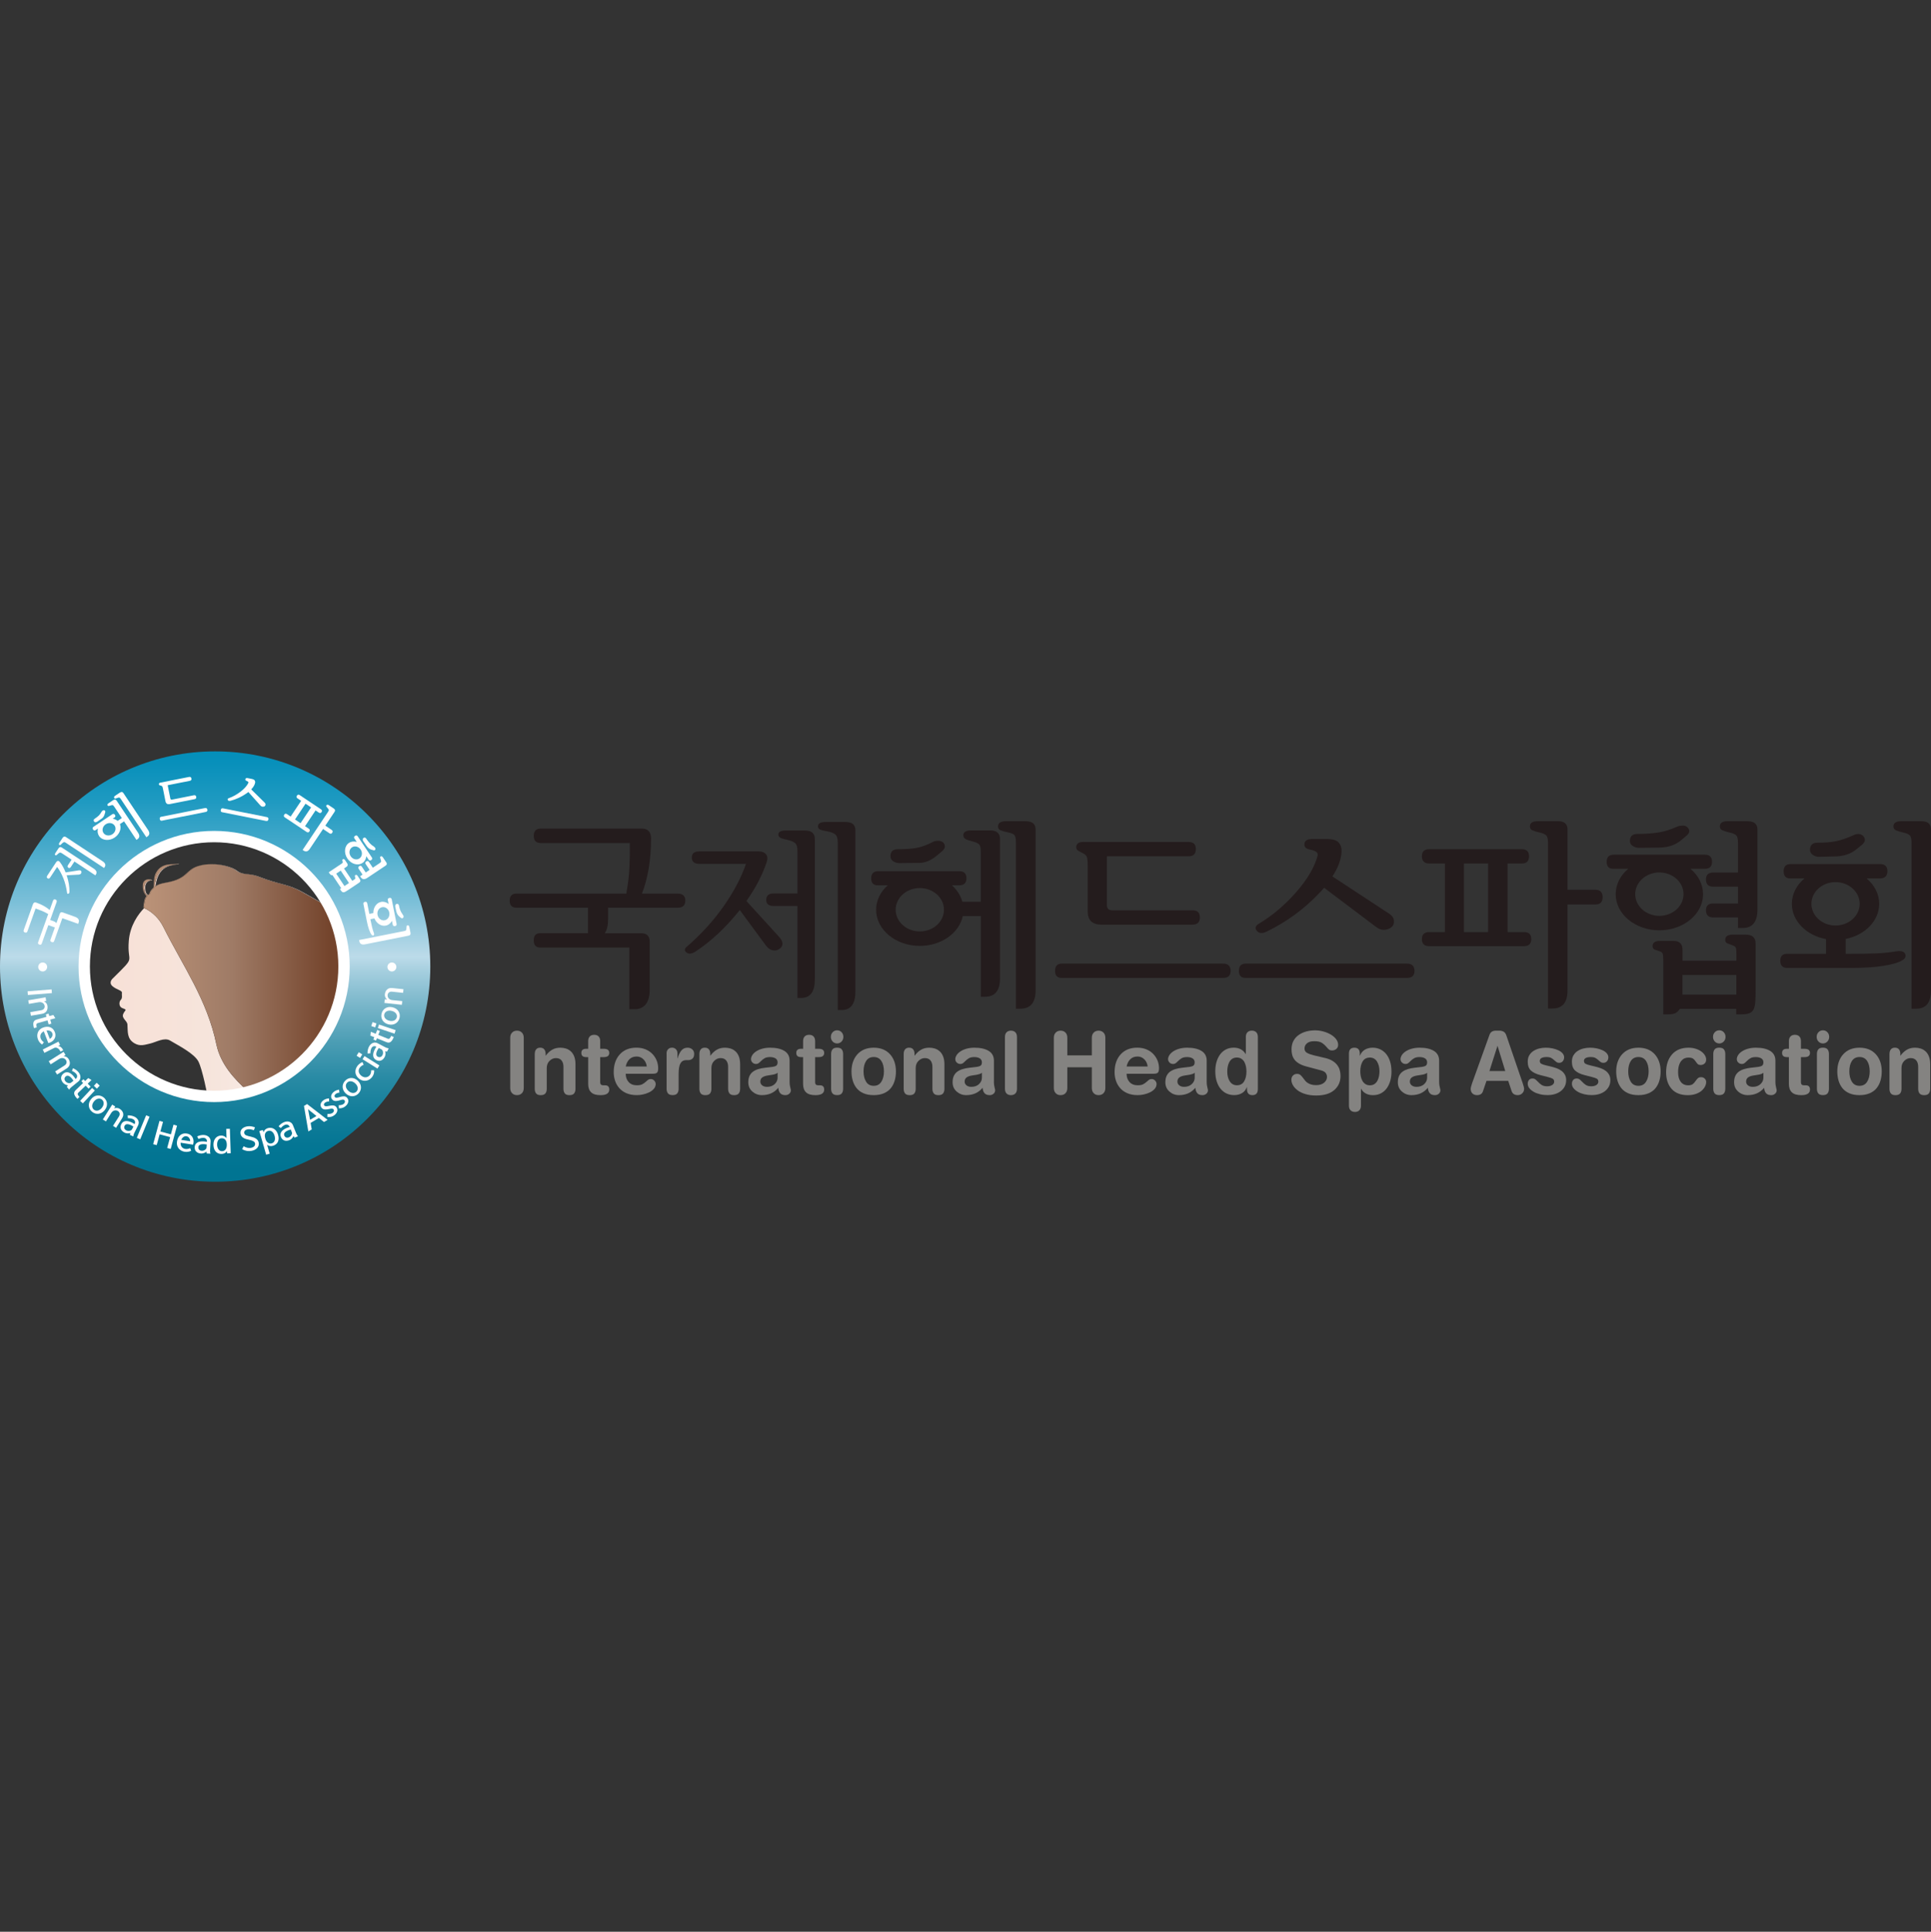 <?xml version="1.0" encoding="UTF-8"?>
<svg id="_图层_1" data-name="图层 1" xmlns="http://www.w3.org/2000/svg" xmlns:xlink="http://www.w3.org/1999/xlink" viewBox="0 0 793.86 794.08">
  <rect x="0" y="0" width="793.86" height="794.08" fill="#333333" stroke="none"/>
  <defs>
    <style>
      .cls-1 {
        fill: url(#_未命名的渐变_2-3);
      }

      .cls-1, .cls-2, .cls-3, .cls-4, .cls-5, .cls-6, .cls-7, .cls-8, .cls-9, .cls-10, .cls-11, .cls-12 {
        stroke-width: 0px;
      }

      .cls-13 {
        clip-path: url(#clippath-2);
      }

      .cls-2 {
        fill: url(#_未命名的渐变_4-3);
      }

      .cls-14 {
        clip-path: url(#clippath-6);
      }

      .cls-3 {
        fill: none;
      }

      .cls-4 {
        fill: #848381;
      }

      .cls-15 {
        clip-path: url(#clippath-7);
      }

      .cls-16 {
        clip-path: url(#clippath-1);
      }

      .cls-17 {
        clip-path: url(#clippath-4);
      }

      .cls-5 {
        fill: url(#_未命名的渐变_2);
      }

      .cls-6 {
        fill: #fff;
      }

      .cls-7 {
        fill: url(#_未命名的渐变_4);
      }

      .cls-8 {
        fill: url(#_未命名的渐变_3);
      }

      .cls-18 {
        clip-path: url(#clippath);
      }

      .cls-9 {
        fill: url(#_未命名的渐变_4-4);
      }

      .cls-10 {
        fill: url(#_未命名的渐变_2-2);
      }

      .cls-19 {
        clip-path: url(#clippath-3);
      }

      .cls-20 {
        clip-path: url(#clippath-5);
      }

      .cls-11 {
        fill: #241c1d;
      }

      .cls-12 {
        fill: url(#_未命名的渐变_4-2);
      }
    </style>
    <clipPath id="clippath">
      <path id="SVGID" class="cls-3" d="m35.08,397.32c0-29.49,23.91-53.4,53.4-53.4s53.4,23.91,53.4,53.4-23.91,53.4-53.4,53.4-53.4-23.91-53.4-53.4m-35.08,0c0,48.85,39.6,88.45,88.45,88.45s88.45-39.6,88.45-88.45-39.6-88.45-88.45-88.45S0,348.47,0,397.32"/>
    </clipPath>
    <linearGradient id="_未命名的渐变_3" data-name="未命名的渐变 3" x1="-3221.98" y1="-357.65" x2="-3221.19" y2="-357.65" gradientTransform="translate(-79896.58 720868.53) rotate(90) scale(223.64)" gradientUnits="userSpaceOnUse">
      <stop offset="0" stop-color="#008db9"/>
      <stop offset=".05" stop-color="#0890bb"/>
      <stop offset=".14" stop-color="#1f9ac1"/>
      <stop offset=".24" stop-color="#45a9ca"/>
      <stop offset=".37" stop-color="#7abfd8"/>
      <stop offset=".5" stop-color="#bcdbe9"/>
      <stop offset=".53" stop-color="#a8d0e0"/>
      <stop offset=".62" stop-color="#75b4c8"/>
      <stop offset=".7" stop-color="#4b9db4"/>
      <stop offset=".78" stop-color="#2a8ba5"/>
      <stop offset=".86" stop-color="#137e9a"/>
      <stop offset=".94" stop-color="#047694"/>
      <stop offset="1" stop-color="#007492"/>
    </linearGradient>
    <clipPath id="clippath-1">
      <path id="SVGID-2" data-name="SVGID" class="cls-3" d="m61.06,361.48c.64.03,1.17.26,1.24.41,0,0-3.89-.19-2.67,4.79.19.75.86,1.16,1.01,1.27.05-.04.1-.07.15-.11-.26-.19-.71-.56-.86-1.16-1.22-4.98,2.67-4.79,2.67-4.79-.08-.16-.69-.41-1.4-.41-.05,0-.1,0-.15,0"/>
    </clipPath>
    <linearGradient id="_未命名的渐变_2" data-name="未命名的渐变 2" x1="-3207.14" y1="-336.09" x2="-3206.35" y2="-336.09" gradientTransform="translate(386773.31 40891.59) scale(120.58)" gradientUnits="userSpaceOnUse">
      <stop offset="0" stop-color="#f8e0d6"/>
      <stop offset=".5" stop-color="#f6e4db"/>
      <stop offset="1" stop-color="#faf1ef"/>
    </linearGradient>
    <clipPath id="clippath-2">
      <path id="SVGID-3" data-name="SVGID" class="cls-3" d="m73.19,355.09c-1.46.88-8.5-.57-9.6,9.41.11-.09.22-.17.34-.26,1.24-10.13,8.75-8.14,9.73-9.29-.14.06-.3.1-.47.13"/>
    </clipPath>
    <linearGradient id="_未命名的渐变_2-2" data-name="未命名的渐变 2" x1="-3207.34" y1="-336.19" x2="-3206.55" y2="-336.19" gradientTransform="translate(390713.41 41308.42) scale(121.8)" xlink:href="#_未命名的渐变_2"/>
    <clipPath id="clippath-3">
      <path id="SVGID-4" data-name="SVGID" class="cls-3" d="m58.91,366.11c.14.65.88,1.85,1.3,2.26-.37.43-.63.96-.81,1.67-.25,1-.39,2.01-.45,3.05,0,.01,0,.02,0,.04.1.05.2.1.3.15,0-.06,0-.12,0-.18.07-1.04.2-2.05.45-3.05.18-.72.44-1.25.81-1.67-.42-.42-1.16-1.61-1.3-2.26-.8-3.64.6-4.56,1.84-4.63-.05,0-.1,0-.15,0-1.27,0-2.83.84-2,4.63"/>
    </clipPath>
    <linearGradient id="_未命名的渐变_4" data-name="未命名的渐变 4" x1="-3204.03" y1="-334.49" x2="-3203.24" y2="-334.49" gradientTransform="translate(335217.18 35356.86) scale(104.61)" gradientUnits="userSpaceOnUse">
      <stop offset="0" stop-color="#be957a"/>
      <stop offset=".01" stop-color="#be957a"/>
      <stop offset=".5" stop-color="#9f7b66"/>
      <stop offset=".99" stop-color="#74442c"/>
      <stop offset="1" stop-color="#74442c"/>
    </linearGradient>
    <clipPath id="clippath-4">
      <path id="SVGID-5" data-name="SVGID" class="cls-3" d="m81.51,355.97c-5.52,1.68-4.17,5.25-13.39,6.87-2.08.36-3.22.73-4.19,1.42-.01.09-.03.17-.03.26,1.06-.86,2.21-1.27,4.54-1.67,9.22-1.62,7.87-5.18,13.39-6.87,1.66-.5,3.49-.72,5.31-.72-.11,0-.22,0-.32,0-1.82,0-3.64.22-5.29.72"/>
    </clipPath>
    <linearGradient id="_未命名的渐变_4-2" data-name="未命名的渐变 4" x1="-3204.02" y1="-334.47" x2="-3203.23" y2="-334.47" gradientTransform="translate(335151.31 35340.3) scale(104.59)" xlink:href="#_未命名的渐变_4"/>
    <clipPath id="clippath-5">
      <path id="SVGID-6" data-name="SVGID" class="cls-3" d="m64.07,358.87c-1.05,2.04-.69,4.92-.98,6.02-.97.81-1.48,1.73-1.74,2.6,0,0-.02.01-.02.01-.19.1-.37.21-.53.33.07.05.13.09.16.11.2-.16.43-.31.68-.44,0,0,.02-.01.02-.01.25-.88.77-1.8,1.74-2.6.3-1.11-.06-3.99.99-6.02,2.27-4.42,6.71-3.37,8.81-3.77.06-.04.12-.08.16-.13-1.82.75-6.82-.88-9.28,3.9"/>
    </clipPath>
    <linearGradient id="_未命名的渐变_4-3" data-name="未命名的渐变 4" x1="-3204.07" y1="-334.5" x2="-3203.28" y2="-334.5" gradientTransform="translate(335870.24 35419.5) scale(104.81)" xlink:href="#_未命名的渐变_4"/>
    <clipPath id="clippath-6">
      <path id="SVGID-7" data-name="SVGID" class="cls-3" d="m97.26,358.06c1.13.91,2.92,1.21,4.32,1.32,2.07.17,3.35.53,5.32,1.3,2.97,1.16,6.08,2.03,9.16,2.85,2.82.75,5.59,1.8,8.09,3.23,3.35,1.91,8.92,5,11.49,6.59.63.39,2.58,5.58,2.58,5.58,10.49,28.69-4.86,61.45-36.15,69.78-6.13-5.42-11.4-11.49-13.08-19.23-3.8-18.53-13.78-32.3-21.85-48.45-1.61-3.21-4.24-6.07-7.89-7.75h0c-2.42,2.52-5.78,7.09-6.3,13.45-.81,9.96,3.5,5.52-6.73,15.61,0,0-1.68,1.55,0,3.03,1.68,1.48,4.04,1.75,3.9,2.69-.13.94.34,2.15-.47,2.96-.81.81-.81,2.83.61,3.36,2.33.89,1.19.58.4,2.42-.78,1.82,1.61,2.72,1.73,4.35.2,2.87-.31,5.87,2.93,7.73,2.27,1.31,4.1.62,6.5.06,2.3-.53,5.72-2.62,8.08-1.22,3.31,1.97,9.92,5.31,11.65,8.59,1.67,3.17,3.82,14.39,3.82,14.39,42.44.75,65.4-38.28,53.16-71.78,0,0-1.94-5.19-2.58-5.58-2.57-1.59-8.14-4.68-11.49-6.59-2.5-1.43-5.27-2.48-8.09-3.23-3.08-.82-6.18-1.69-9.16-2.85-1.97-.77-3.25-1.13-5.32-1.3-1.41-.11-3.19-.41-4.32-1.32-1.98-1.6-6.19-2.8-10.43-2.81,4.14.06,8.2,1.24,10.13,2.81"/>
    </clipPath>
    <linearGradient id="_未命名的渐变_2-3" data-name="未命名的渐变 2" x1="-3207.34" y1="-336.27" x2="-3206.55" y2="-336.27" gradientTransform="translate(390625.91 41353.69) scale(121.78)" xlink:href="#_未命名的渐变_2"/>
    <clipPath id="clippath-7">
      <path id="SVGID-8" data-name="SVGID" class="cls-3" d="m64.38,358.87c-1.05,2.04-.69,4.92-.99,6.02-.97.81-1.48,1.73-1.74,2.6,0,0-.02.01-.02.01-.25.13-.48.28-.68.44-.03-.02-.09-.06-.16-.11-.05.04-.1.07-.15.11-.15-.1-.83-.52-1.01-1.27-1.22-4.98,2.67-4.79,2.67-4.79-.07-.15-.61-.37-1.24-.41-1.24.07-2.65.99-1.84,4.63.15.65.89,1.85,1.3,2.26-.37.43-.63.96-.81,1.67-.25,1-.39,2.01-.45,3.05,0,.06,0,.12,0,.18,3.64,1.67,6.28,4.53,7.89,7.75,8.08,16.15,18.05,29.93,21.85,48.45,1.68,7.74,6.95,13.81,13.08,19.23,31.29-8.33,46.64-41.08,36.15-69.78,0,0-1.94-5.19-2.58-5.58-2.57-1.59-8.14-4.68-11.49-6.59-2.5-1.43-5.27-2.48-8.09-3.23-3.08-.82-6.18-1.69-9.16-2.85-1.97-.77-3.25-1.13-5.32-1.3-1.4-.11-3.19-.41-4.32-1.32-1.93-1.56-5.99-2.75-10.13-2.81-1.82,0-3.65.21-5.31.72-5.52,1.68-4.17,5.25-13.39,6.87-2.32.41-3.48.82-4.54,1.67,0-.09.02-.17.03-.26-.12.08-.23.16-.34.26,1.1-9.99,8.14-8.54,9.6-9.41-2.1.41-6.54-.64-8.81,3.77"/>
    </clipPath>
    <linearGradient id="_未命名的渐变_4-4" data-name="未命名的渐变 4" x1="-3204.04" y1="-334.59" x2="-3203.25" y2="-334.59" gradientTransform="translate(335451.88 35425.7) scale(104.68)" xlink:href="#_未命名的渐变_4"/>
  </defs>
  <g>
    <g class="cls-18">
      <rect class="cls-8" x="0" y="308.86" width="176.91" height="176.91"/>
    </g>
    <path class="cls-6" d="m46.5,328.93l-1.82,1.21c-.49.33-.64.65-.43.96.11.16.26.23.47.21.21-.03.49-.1.85-.23.33-.12.58-.15.75-.12.17.04.37.23.6.58l3.17,4.74-1.74,1.16c-.56-.48-1.26-.78-2.03-.89l.7-.47c.45-.3.53-.68.23-1.12-.3-.44-.67-.52-1.12-.22l-7.65,5.11c-.45.3-.53.67-.23,1.12.3.44.65.53,1.06.26l.95-.63c-.27,1.06-.15,2.15.45,3.04,1.26,1.89,4.13,2.18,6.41.66,2.03-1.36,2.91-3.7,2.18-5.53l1.7-1.14,5.1,7.62.4-.27c.94-.63,1.02-1.53.24-2.7l-8.77-13.12c-.37-.56-.86-.63-1.47-.23m-.3,14c-1.26.84-2.9.61-3.65-.52-.76-1.13-.35-2.73.91-3.57,1.26-.84,2.89-.61,3.65.53.76,1.13.35,2.73-.91,3.57"/>
    <path class="cls-6" d="m39.28,337.98c.26-.01.48-.08.66-.2l1.87-1.28c.56-.38.97-.98,1.21-1.8l.22-.76c.06-.22.06-.4,0-.55-.06-.15-.19-.26-.41-.33-.21-.04-.42.01-.62.15-.2.14-.34.27-.41.41-.37.67-.75,1.21-1.16,1.61s-.97.83-1.69,1.32c-.48.32-.58.7-.29,1.13.15.22.35.33.61.32"/>
    <path class="cls-6" d="m49.24,325.84l-1.84,1.23c-.51.34-.65.67-.43,1.01.12.17.28.24.48.2.21-.04.49-.13.84-.28.35-.14.61-.19.78-.14.17.05.37.25.61.61l10.49,15.69.42-.28c.96-.64,1.05-1.54.28-2.7l-10.15-15.19c-.34-.52-.84-.57-1.47-.14"/>
    <path class="cls-6" d="m84.26,332.17l-17.98,3.58c-.5.1-.7.42-.59.96.1.52.4.73.9.64l17.98-3.58c.56-.11.79-.43.69-.95-.11-.54-.44-.75-1.01-.64"/>
    <path class="cls-6" d="m65.63,322.8c.17.06.36.12.58.18.23.06.4.16.5.3.1.14.2.47.3,1l1.01,5.07c.2.99.8,1.38,1.82,1.18l10.16-2.02c.55-.11.77-.43.66-.97-.1-.52-.42-.73-.95-.63l-8.94,1.78c-.42.08-.66-.06-.74-.45l-1.09-5.46,9.11-1.81c.53-.11.75-.43.64-.97-.1-.52-.43-.73-.98-.62l-11.73,2.33c-.52.1-.73.35-.66.74.04.18.14.29.3.35"/>
    <path class="cls-6" d="m94.76,329.18c2.39-.63,4.58-1.64,6.56-3.03.28-.19.54-.37.79-.57l4.88,5.46c.29.35.61.54.96.57.35.03.64-.03.88-.2.18-.12.29-.33.33-.63.04-.3-.1-.61-.42-.91l-5.46-5.38c.82-.84,1.35-1.69,1.57-2.57.1-.4.06-.76-.12-1.07-.18-.31-.59-.53-1.24-.66l-1.65-.33c-.51-.1-.83.02-.95.36-.12.34.05.6.49.78.29.12.5.24.63.37.13.13.16.28.09.45-.59,1.22-1.65,2.42-3.19,3.6-1.54,1.18-3.15,2.08-4.82,2.68-.48.16-.63.42-.44.76.19.35.56.45,1.11.3"/>
    <path class="cls-6" d="m109.66,335.87l-17.98-3.58c-.5-.1-.8.12-.91.66-.1.52.09.84.59.93l17.98,3.58c.56.11.9-.09,1-.62.11-.54-.12-.86-.69-.98"/>
    <path class="cls-6" d="m136.38,341.17l-2.64-1.77,3.81-5.7c.35-.52.22-.98-.37-1.37l-1.92-1.29c-.49-.33-.85-.33-1.07,0-.12.17-.11.35,0,.54.12.19.31.41.56.67.23.24.36.46.41.65.05.19-.05.47-.29.82l-10.46,15.66.42.28c.95.63,1.8.38,2.55-.76l5.43-8.12,2.64,1.77c.45.3.83.22,1.13-.23.31-.47.24-.85-.21-1.15"/>
    <path class="cls-6" d="m126.96,340.66l-1.56-1.04,4.33-6.48,1.35.9c.45.3.83.22,1.13-.23.3-.44.21-.82-.25-1.13l-8.73-5.83c-.47-.31-.85-.24-1.14.2-.31.46-.23.84.24,1.15l1.48.99h0s-4.33,6.48-4.33,6.48l-1.48-.99c-.46-.31-.85-.24-1.14.2-.3.44-.21.82.25,1.13l8.94,5.97c.46.31.85.24,1.14-.2.3-.44.22-.82-.23-1.12m-3.4-2.27l-2.28-1.53,4.33-6.48,2.28,1.52-4.33,6.48Z"/>
    <path class="cls-6" d="m149.12,345.08c.01.26.08.48.2.66l1.28,1.87c.56.85,1.25,1.4,2.06,1.65l.8.23c.23.07.42.08.56.02.15-.06.25-.2.32-.43.04-.21-.01-.41-.15-.6-.14-.19-.27-.33-.39-.41-.74-.46-1.34-.95-1.8-1.46-.46-.5-.94-1.12-1.43-1.86-.32-.48-.7-.57-1.15-.27-.21.14-.31.34-.3.6"/>
    <path class="cls-6" d="m147.88,361.34l-.82-1.23c-.32-.48-.65-.61-.98-.38-.16.11-.22.25-.19.42.03.17.08.4.15.68.04.14.04.26,0,.35-.04.1-.22.26-.54.47l-.67.44-3.4-5.1,1.04-.69c.56-.37.64-.84.25-1.42l-.83-1.25c-.32-.48-.64-.61-.98-.38-.17.12-.23.28-.17.48.06.21.11.4.15.57.04.14.02.26-.04.36s-.26.26-.58.48l-5.13,3.43.3.44c.42.62.69.77,1.27.78l3.56,5.33-.52.35.3.44c.9,1.34,1.38,1.08,3.32-.21.21-.14.88-.59.88-.59l3.42-2.29c.56-.37.63-.87.21-1.49m-6.26,2.9l-3.4-5.1,1.85-1.24,3.4,5.09-1.85,1.24Z"/>
    <path class="cls-6" d="m158.72,354.38l-1.27-1.9c-.33-.49-.66-.63-.99-.41-.17.12-.24.29-.19.51.04.23.13.5.26.82.13.32.17.58.14.77-.03.19-.23.4-.59.64l-2.81,1.88-1.57-2.35c-.3-.45-.67-.53-1.1-.24-.46.3-.53.68-.23,1.13l1.57,2.35-1.59,1.06-1.57-2.35c-.3-.45-.66-.53-1.08-.25-.45.3-.53.68-.23,1.13l1.57,2.35-1,.67.3.44c.62.93,1.52,1,2.69.22l7.53-5.03c.53-.35.59-.84.19-1.44"/>
    <path class="cls-6" d="m149,354.75c.93-.62,1.47-1.64,1.6-2.79l.91,1.36c.3.45.67.53,1.12.23.44-.3.51-.67.21-1.12l-5.75-8.6c-.3-.45-.67-.53-1.12-.23-.45.3-.53.65-.26,1.06l.95,1.42c-1.11-.32-2.26-.21-3.19.41-1.89,1.26-2.18,4.13-.66,6.41,1.53,2.28,4.29,3.1,6.17,1.84m-4.28-6.41c1.13-.76,2.73-.35,3.58.91.84,1.26.61,2.89-.53,3.65-1.13.76-2.73.35-3.57-.91-.84-1.26-.61-2.9.52-3.65"/>
    <path class="cls-6" d="m162.57,372.02c-.1.24-.12.47-.08.69l.39,1.74c.19.98.62,1.74,1.27,2.29l.65.54c.18.14.35.21.51.21.16,0,.31-.08.46-.25.13-.18.18-.38.14-.59-.03-.21-.12-.4-.26-.56-.49-.7-.84-1.31-1.06-1.82-.22-.52-.41-1.19-.57-2-.11-.57-.43-.79-.95-.69-.25.05-.42.2-.51.44"/>
    <path class="cls-6" d="m153.64,383.36c-.27-.72-.48-1.44-.66-2.15-.17-.71-.44-1.99-.65-3.02l-.06-.33,1.66-.33c.85,2.06,2.76,3.33,4.66,2.96,1.11-.22,2-.96,2.55-1.97l.3,1.5c.11.55.43.77.97.66.52-.1.73-.43.62-.98l-1.98-9.97c-.11-.51-.42-.72-.94-.62-.54.11-.76.39-.67.86l.32,1.62c-.9-.73-2.01-1.06-3.11-.84-1.92.38-3.21,2.33-3.17,4.59l-1.64.33-.86-4.33c-.1-.51-.41-.72-.92-.62-.54.11-.76.42-.65.93l1.42,7.13c.28,1.43.6,2.61.95,3.54.34.94.68,1.59,1.01,1.95.26.31.52.38.79.22.27-.17.29-.55.07-1.14m3.44-10.43c1.34-.26,2.66.72,2.95,2.21.3,1.49-.55,2.91-1.88,3.17-1.33.27-2.66-.72-2.95-2.21-.3-1.49.55-2.91,1.88-3.17"/>
    <path class="cls-6" d="m168.74,383.36l-.45-2.24c-.12-.58-.37-.83-.76-.76-.2.04-.33.17-.37.4-.05.22-.07.51-.08.86,0,.35-.06.6-.17.76-.1.16-.37.28-.79.36l-18.49,3.68.11.52c.22,1.1,1.01,1.51,2.38,1.24l17.92-3.57c.61-.12.85-.54.7-1.26"/>
    <path class="cls-6" d="m19.39,397.48c0,1.01-.82,1.84-1.84,1.84s-1.84-.82-1.84-1.84.82-1.84,1.84-1.84,1.84.82,1.84,1.84"/>
    <path class="cls-6" d="m162.95,397.48c0,1.01-.82,1.84-1.84,1.84s-1.84-.82-1.84-1.84.82-1.84,1.84-1.84,1.84.82,1.84,1.84"/>
    <g class="cls-16">
      <rect class="cls-5" x="58.41" y="361.48" width="4.2" height="6.47"/>
    </g>
    <g class="cls-13">
      <rect class="cls-10" x="63.59" y="354.12" width="10.07" height="10.39"/>
    </g>
    <g class="cls-19">
      <rect class="cls-7" x="58.07" y="361.48" width="2.99" height="11.8"/>
    </g>
    <g class="cls-17">
      <rect class="cls-12" x="63.89" y="355.25" width="23.24" height="9.26"/>
    </g>
    <g class="cls-20">
      <rect class="cls-2" x="60.79" y="354.09" width="12.56" height="13.86"/>
    </g>
    <g class="cls-14">
      <rect class="cls-1" x="44.54" y="355.25" width="106.22" height="96.21"/>
    </g>
    <g class="cls-15">
      <rect class="cls-9" x="58.41" y="354.45" width="90.29" height="94.26"/>
    </g>
    <path class="cls-6" d="m20.63,360.7c-.32.49-.68.61-1.08.34-.38-.25-.42-.62-.11-1.09l3.66-5.55c.2-.3.43-.46.7-.5.27-.03.53.11.79.42.93,1.19,1.73,2.63,2.39,4.3l5.41-.85c.34-.05.61-.02.81.12.2.13.3.36.29.67,0,.25-.11.47-.3.65-.19.18-.46.29-.8.32l-4.99.26c.02.08.05.15.08.21.73,2.29,1.09,4.45,1.08,6.47,0,.51-.16.82-.47.92-.32.1-.49-.04-.52-.42-.28-2.1-.78-4.07-1.51-5.91-.73-1.83-1.59-3.4-2.58-4.69l-2.85,4.33Zm2.19-10.11l1.2-1.83c.39-.59.86-.71,1.41-.35l13.08,8.63c1.16.77,1.47,1.57.91,2.42l-.23.36-8.59-5.67-1.47,2.23c-.3.46-.65.56-1.03.31-.4-.26-.44-.62-.14-1.08l1.47-2.23-3.99-2.63c-.36-.24-.65-.32-.87-.25-.22.07-.48.24-.77.52-.27.27-.48.45-.63.53-.15.08-.3.08-.43-.01-.25-.16-.22-.48.08-.94m4.3-4.14c-.36-.24-.66-.32-.89-.25-.23.07-.49.26-.78.56-.26.28-.46.47-.61.56-.15.09-.29.09-.43,0-.27-.18-.25-.51.06-.98l1.23-1.87c.4-.61.86-.74,1.38-.4l15.07,9.94c1.15.76,1.44,1.57.87,2.43l-.24.36-15.68-10.34Z"/>
    <path class="cls-6" d="m21.78,370.32l-1.35,3.77c-.59-.53-1.36-1.07-2.33-1.63-.97-.54-2.01-1.01-3.13-1.41-.7-.25-1.17-.05-1.41.61l-3.8,10.63c-.18.5-.02.85.49,1.03.51.18.85.02,1.03-.48l3.35-9.37c.86.29,1.7.6,2.53.94.83.34,1.64.74,2.43,1.2.09.05.17.09.24.11l-4.15,11.6c-.17.47,0,.79.49.97.5.18.83.03,1-.44l2.7-7.55,2.69.96-1.81,5.06c-.16.44.01.75.51.93.51.18.84.05,1-.39l3.37-9.42,6.5,2.32.21-.59c.34-.96-.12-1.8-1.49-2.29l-5.05-1.81c-.61-.22-1.02-.03-1.23.57l-1.38,3.85c-.26-.36-.72-.66-1.38-.89l-1.18-.42,2.63-7.34c.19-.53.04-.89-.46-1.07-.5-.18-.84,0-1.03.54"/>
    <path class="cls-6" d="m88.03,453.03c-30.73,0-55.74-25-55.74-55.73s25-55.74,55.74-55.74,55.74,25,55.74,55.74-25,55.73-55.74,55.73m0-106.81c-28.16,0-51.07,22.91-51.07,51.07s22.91,51.07,51.07,51.07,51.07-22.91,51.07-51.07-22.91-51.07-51.07-51.07"/>
    <rect class="cls-6" x="11.38" y="407.09" width="9.91" height="1.52" transform="translate(-32.09 2.56) rotate(-4.52)"/>
    <path class="cls-6" d="m18.08,411.58c.77.38,1.3,1.08,1.42,1.82.28,1.62-.42,3.03-2.2,3.34l-4.59.79-.25-1.48,4.47-.77c1.1-.19,1.55-1.01,1.42-1.79-.2-1.18-1.32-1.72-2.39-1.53l-4.08.7-.26-1.48,7.12-1.22.25,1.48-.91.15Z"/>
    <path class="cls-6" d="m21.92,417.21l.83,1.34-2.09.58.46,1.65-1.12.31-.46-1.65-4.03,1.12c-.73.2-.62.92-.4,1.75l-1.14.32c-.49-1.77-.48-3.08,1.07-3.51l4.09-1.14-.28-.99,1.13-.31.28.99,1.68-.47Z"/>
    <path class="cls-6" d="m17.31,429.36c-.77-.47-1.36-1.21-1.7-2.1-.76-1.98-.03-4.05,2.05-4.85,2.11-.81,4.09-.22,4.89,1.86.77,2.01-.39,3.67-2.02,4.3-.13.05-.36.13-.67.19l-1.85-4.82c-1.44.71-1.64,1.98-1.27,2.94.25.65.71,1.16,1.29,1.56l-.72.92Zm3.16-2.31c.76-.4,1.4-1.37,1.01-2.38-.34-.89-1.46-1.21-2.35-1.09l1.34,3.48Z"/>
    <path class="cls-6" d="m23.82,429.99c.91.03,1.66.7,2.02,1.43.05.1.09.21.13.32l-1.12.56c-.04-.11-.09-.21-.14-.3-.53-1.06-1.57-1.67-2.47-1.21l-3.98,2-.68-1.36,6.45-3.24.68,1.36-.89.45Z"/>
    <path class="cls-6" d="m26.16,434.14c.86.05,1.61.5,2.01,1.13.88,1.39.77,2.96-.75,3.93l-3.94,2.49-.8-1.27,3.83-2.43c.95-.6,1.05-1.53.62-2.2-.64-1.01-1.87-1.08-2.8-.49l-3.49,2.21-.8-1.27,6.1-3.87.8,1.27-.78.49Z"/>
    <path class="cls-6" d="m29.99,439.11c.84.33,1.69.88,2.32,1.66,1.07,1.33,1,2.91-.11,3.8l-2.71,2.19c-.28.23-.62.5-1.07,1.16l-.96-1.19c.17-.24.32-.41.5-.6-.74-.03-1.64-.55-2.08-1.09-1.08-1.34-1-2.76.2-3.73,1.33-1.08,2.88-.51,4.25,1.19.26.32.5.65.74,1.05l.1-.08c.64-.51.75-1.33.18-2.03-.41-.51-1.07-.95-1.76-1.23l.4-1.1Zm-3.09,5.37c.6.74,1.78,1,2.34.55l.97-.78c-.2-.31-.39-.58-.58-.82-.97-1.2-1.87-1.54-2.56-.99-.76.62-.65,1.45-.17,2.04"/>
    <path class="cls-6" d="m36.26,443.16l1.37.79-1.57,1.51,1.19,1.23-.84.81-1.19-1.23-3.02,2.9c-.55.53-.11,1.1.48,1.73l-.85.82c-1.27-1.32-1.89-2.48-.72-3.6l3.06-2.94-.71-.74.84-.81.71.74,1.25-1.21Z"/>
    <path class="cls-6" d="m37.87,447.24l1.11,1.03-4.92,5.28-1.11-1.03,4.92-5.28Zm1.87-2.13l1.24,1.15-1.15,1.24-1.24-1.16,1.15-1.24Z"/>
    <path class="cls-6" d="m42.61,451.11c1.57,1.25,1.91,3.38.46,5.2-1.45,1.82-3.61,1.98-5.18.74-1.56-1.24-1.91-3.4-.46-5.22,1.45-1.83,3.62-1.96,5.18-.72m-4,5.04c.9.71,2.25.52,3.28-.78,1.04-1.3.91-2.65.02-3.37-.89-.71-2.24-.53-3.28.78-1.03,1.29-.91,2.65-.02,3.37"/>
    <path class="cls-6" d="m46.9,455.63c.79-.32,1.67-.24,2.3.16,1.39.88,1.97,2.34,1.01,3.87l-2.48,3.94-1.27-.8,2.42-3.83c.6-.95.29-1.83-.39-2.25-1.01-.64-2.16-.17-2.74.75l-2.2,3.5-1.27-.8,3.85-6.1,1.27.8-.49.78Z"/>
    <path class="cls-6" d="m52.5,458.5c.9-.05,1.9.1,2.8.54,1.53.76,2.13,2.22,1.49,3.5l-1.54,3.12c-.16.32-.35.71-.49,1.5l-1.37-.68c.06-.29.12-.51.2-.76-.69.28-1.71.19-2.35-.12-1.54-.76-2.06-2.09-1.38-3.47.76-1.54,2.4-1.66,4.36-.7.37.18.73.39,1.11.65l.05-.11c.36-.73.12-1.52-.68-1.92-.59-.29-1.37-.42-2.12-.39l-.09-1.17Zm-.56,6.17c.85.42,2.04.17,2.36-.48l.55-1.11c-.32-.2-.59-.36-.87-.5-1.38-.69-2.34-.62-2.74.17-.44.88.02,1.59.7,1.93"/>
    <rect class="cls-6" x="53.84" y="462.62" width="10.05" height="1.52" transform="translate(-391.92 341) rotate(-67.57)"/>
    <polygon class="cls-6" points="70.18 472.29 68.73 471.89 69.94 467.44 65.63 466.27 64.42 470.72 62.97 470.33 65.57 460.76 67.02 461.15 65.94 465.12 70.25 466.29 71.33 462.33 72.78 462.72 70.18 472.29"/>
    <path class="cls-6" d="m78.61,473.02c-.79.43-1.73.57-2.67.43-2.09-.33-3.52-2-3.18-4.19.35-2.23,1.84-3.66,4.05-3.31,2.13.33,2.99,2.16,2.72,3.9-.02.13-.07.38-.17.68l-5.1-.8c-.11,1.61.9,2.4,1.92,2.56.69.11,1.36-.04,1.99-.34l.44,1.09Zm-.43-3.89c.03-.86-.48-1.9-1.56-2.07-.94-.15-1.78.66-2.12,1.49l3.68.58Z"/>
    <path class="cls-6" d="m81.05,467.15c.81-.4,1.79-.65,2.79-.59,1.71.11,2.82,1.22,2.74,2.64l-.21,3.47c-.02.36-.05.79.14,1.58l-1.53-.09c-.06-.29-.08-.51-.11-.78-.52.53-1.51.84-2.21.8-1.72-.11-2.71-1.12-2.62-2.66.1-1.71,1.57-2.47,3.75-2.34.41.03.82.08,1.28.17v-.12c.06-.82-.47-1.45-1.37-1.5-.65-.04-1.42.15-2.1.47l-.54-1.04Zm1.88,5.9c.95.06,1.94-.64,1.99-1.36l.08-1.24c-.37-.06-.69-.11-1-.12-1.54-.09-2.4.34-2.46,1.22-.06.98.63,1.46,1.39,1.5"/>
    <path class="cls-6" d="m93.13,467.83l-.13-3.78,1.5-.05.35,10.05-1.5.05-.03-.89c-.45.65-1.21,1.1-2.16,1.13-1.94.07-3.32-1.24-3.41-3.63-.08-2.32,1.21-3.86,3.13-3.93.9-.03,1.74.39,2.25,1.05m-3.87,2.82c.05,1.29.72,2.62,2.07,2.57,1.35-.05,1.95-1.28,1.9-2.72v-.14c-.06-1.71-.95-2.51-2.09-2.47-1.44.05-1.93,1.41-1.88,2.75"/>
    <path class="cls-6" d="m104.34,464.58c-1.01-.33-1.73-.49-2.49-.36-1.06.19-1.58.81-1.44,1.55.16.88,1.05,1.1,2.68,1.46,1.66.37,3,1.02,3.26,2.45.35,1.93-1.23,3.08-2.94,3.39-1.3.23-2.56.06-3.88-.67l.63-1.22c.85.5,1.96.86,2.95.68.85-.15,1.96-.7,1.75-1.88-.14-.76-1.1-1.17-2.48-1.46-1.64-.33-3.19-.84-3.48-2.41-.34-1.88,1.21-2.83,2.72-3.1,1.09-.2,2.17.02,3.21.41l-.48,1.18Z"/>
    <path class="cls-6" d="m109.82,470.59l1.05,3.64-1.45.42-2.81-9.71,1.44-.42.27.92c.27-.74.83-1.43,1.77-1.7,1.82-.52,3.56.42,4.22,2.7.65,2.23-.1,3.99-2.14,4.57-.86.25-1.77.05-2.35-.42m3.05-3.74c-.39-1.34-1.34-2.35-2.63-1.98-1.3.37-1.6,1.63-1.2,3.01l.06.21c.44,1.52,1.52,2.21,2.61,1.9,1.35-.39,1.54-1.85,1.16-3.14"/>
    <path class="cls-6" d="m114.53,463c.56-.71,1.34-1.36,2.27-1.73,1.59-.64,3.07-.11,3.61,1.21l1.3,3.23c.14.33.3.74.8,1.37l-1.42.57c-.18-.24-.3-.43-.43-.66-.24.7-1,1.41-1.65,1.67-1.6.64-2.93.15-3.51-1.28-.64-1.59.35-2.9,2.38-3.72.38-.15.77-.29,1.22-.4l-.05-.11c-.31-.76-1.05-1.1-1.89-.77-.61.25-1.22.75-1.7,1.33l-.94-.71Zm4.24,4.52c.88-.36,1.48-1.41,1.21-2.08l-.47-1.15c-.36.11-.67.2-.95.32-1.43.58-2.02,1.34-1.69,2.16.37.91,1.2,1.04,1.9.76"/>
    <path class="cls-6" d="m134.66,460.35l-1.45.87-2.11-1.67-3.4,2.04.46,2.66-1.4.84-1.79-10.48,1.28-.77,8.42,6.5Zm-4.57-1.6l-3.44-2.77.82,4.34,2.62-1.57Z"/>
    <path class="cls-6" d="m135.31,452.76c-.55-.02-1.25.18-1.63.46-.55.41-.64.87-.38,1.2.33.45.9.38,2.04.15,1.27-.27,2.3-.32,2.93.52.94,1.25.18,2.58-.79,3.31-.77.58-1.69.91-2.91.75l.04-1.27c.68.09,1.61-.02,2.12-.41.51-.38.75-.97.37-1.47-.31-.41-1.01-.3-1.71-.14-1.1.23-2.47.48-3.19-.48-.89-1.18-.21-2.36.72-3.06.7-.53,1.52-.75,2.34-.81l.05,1.25Z"/>
    <path class="cls-6" d="m139.55,449.14c-.55.02-1.23.27-1.59.59-.51.45-.56.91-.28,1.23.37.42.93.31,2.04-.01,1.25-.37,2.26-.5,2.96.29,1.03,1.17.39,2.56-.53,3.36-.72.64-1.62,1.04-2.84.98l-.06-1.27c.69.04,1.6-.15,2.08-.57.48-.42.67-1.02.25-1.5-.34-.38-1.03-.22-1.72,0-1.07.32-2.42.67-3.22-.23-.98-1.11-.4-2.33.48-3.1.65-.58,1.46-.87,2.27-.99l.15,1.24Z"/>
    <path class="cls-6" d="m141.86,444.29c1.37-1.47,3.52-1.64,5.22-.05,1.7,1.58,1.7,3.76.33,5.22-1.36,1.46-3.54,1.63-5.24.05-1.71-1.59-1.67-3.77-.31-5.22m4.71,4.39c.78-.84.69-2.2-.52-3.33-1.22-1.14-2.58-1.12-3.36-.28-.78.84-.7,2.19.52,3.33,1.21,1.13,2.58,1.12,3.36.28"/>
    <path class="cls-6" d="m153.8,439.92c.11,1.04-.22,1.98-.78,2.75-1.35,1.82-3.6,2.1-5.29.84-1.87-1.39-2.12-3.56-.78-5.37.53-.71,1.29-1.22,2.04-1.57l.51,1.1c-.57.25-1.18.63-1.59,1.19-.81,1.09-.52,2.49.74,3.43,1.37,1.01,2.77.5,3.42-.38.37-.5.54-1.15.52-1.97h1.21Z"/>
    <path class="cls-6" d="m146.6,433.97l.9-1.44,1.43.9-.9,1.44-1.43-.9Zm2.45,1.43l.81-1.28,6.11,3.84-.81,1.28-6.12-3.83Z"/>
    <path class="cls-6" d="m151.09,433.04c-.03-.9.13-1.9.6-2.79.79-1.52,2.26-2.08,3.53-1.42l3.08,1.61c.32.17.71.37,1.5.52l-.71,1.36c-.29-.06-.5-.13-.75-.22.27.69.16,1.72-.17,2.34-.79,1.53-2.13,2.02-3.49,1.31-1.52-.79-1.62-2.43-.61-4.37.19-.36.4-.72.67-1.1l-.11-.06c-.73-.38-1.52-.15-1.93.65-.3.58-.44,1.36-.42,2.11l-1.17.07Zm6.15.68c.44-.84.2-2.04-.43-2.37l-1.1-.57c-.2.31-.38.59-.52.86-.71,1.37-.67,2.33.12,2.74.87.45,1.59.02,1.94-.66"/>
    <path class="cls-6" d="m152.27,425.7l.17-1.57,2.01.82.64-1.58,1.08.44-.64,1.58,3.88,1.58c.7.28,1.05-.35,1.39-1.14l1.09.45c-.69,1.7-1.5,2.73-2.99,2.12l-3.94-1.6-.39.95-1.08-.44.39-.95-1.61-.65Z"/>
    <path class="cls-6" d="m152.63,421.77l.54-1.61,1.6.54-.54,1.61-1.6-.54Zm2.71.82l.48-1.44,6.84,2.31-.48,1.44-6.84-2.31Z"/>
    <path class="cls-6" d="m156.87,416.68c.47-1.95,2.25-3.16,4.52-2.62,2.26.54,3.33,2.44,2.86,4.39-.46,1.94-2.28,3.17-4.54,2.63-2.27-.55-3.31-2.46-2.84-4.4m6.26,1.5c.27-1.11-.48-2.26-2.09-2.64-1.62-.39-2.79.3-3.06,1.41-.27,1.11.47,2.25,2.09,2.64,1.61.39,2.79-.3,3.06-1.41"/>
    <path class="cls-6" d="m159.1,410.88c-.64-.57-.95-1.39-.88-2.13.17-1.64,1.23-2.8,3.02-2.61l4.63.49-.16,1.49-4.51-.48c-1.11-.12-1.77.55-1.85,1.34-.13,1.19.8,2.01,1.89,2.12l4.12.43-.16,1.5-7.18-.76.16-1.49.91.1Z"/>
  </g>
  <g>
    <path class="cls-11" d="m671.29,347.79c.8.48,1.59.72,2.39.72l8.18-.08c3.68,0,6.71-.97,9.1-2.9l2.3-1.93c.68-.54,1.07-1.09,1.2-1.65.12-.56-.09-1.17-.65-1.81-.55-.54-1.26-.79-2.12-.76-.86.03-1.53.15-2.02.36-2.88,1.29-5.55,2.12-8,2.49-2.45.38-5.27.57-8.46.57-2.08,0-3.13.97-3.13,2.9,0,.91.4,1.61,1.2,2.09"/>
    <path class="cls-11" d="m717.72,384.19h-5.33c-2.08,0-3.13.73-3.13,2.17,0,.7.29,1.17.87,1.41.58.24,1.36.55,2.35.92.49.16.84.41,1.06.73.22.32.32,1.18.32,2.58v2.9h-22.16v-4.51c0-2.41-1.26-3.62-3.77-3.62h-5.43c-2.08,0-3.12.73-3.12,2.17,0,.75.37,1.25,1.1,1.49.73.24,1.41.47,2.02.68.49.16.83.44,1.01.85.18.4.27,1.3.27,2.7v22.31h1.93c2.71,0,3.71-.52,4.89-2.26h23.19v2.26h1.93c5.84,0,6.03-1.99,6.03-10.42v-18.73c0-2.42-1.35-3.62-4.05-3.62m-3.86,24.64h-22.16v-8.05h22.16v8.05Z"/>
    <path class="cls-11" d="m718.55,337.57h-8.28c-2.15,0-3.22.73-3.22,2.18,0,.75.38,1.29,1.15,1.61.77.32,1.76.62,2.99.89,1.23.27,2.08.64,2.58,1.13.49.48.74,1.5.74,3.06v12.24h-10.21c-1.97,0-2.95.94-2.95,2.82,0,1.99.98,2.98,2.95,2.98h10.21v6.92h-10.21c-1.97,0-2.95.91-2.95,2.74,0,1.99.98,2.98,2.95,2.98h10.21v4.35h1.93c4.05,0,6.07-2.55,6.07-7.65v-32.77c0-2.31-1.32-3.46-3.95-3.46"/>
    <path class="cls-11" d="m700.14,367.56c0-4.06-1.97-7.74-5.16-10.42h5.92c1.96,0,2.94-.96,2.94-2.9s-.98-2.9-2.94-2.9h-37.43c-1.96,0-2.94.96-2.94,2.9s.89,2.9,2.67,2.9h6.19c-3.19,2.68-5.16,6.36-5.16,10.42,0,8.21,8.04,14.86,17.96,14.86s17.96-6.65,17.96-14.86m-27.89,0c0-4.92,4.44-8.92,9.93-8.92s9.93,3.99,9.93,8.92-4.45,8.92-9.93,8.92-9.93-3.99-9.93-8.92"/>
    <path class="cls-11" d="m407.17,341.36h-7.91c-2.15,0-3.22.67-3.22,2.02,0,.7.34,1.22,1.01,1.57s1.69.68,3.04,1.01c1.22.32,2.05.71,2.48,1.17.43.46.64,1.43.64,2.94v20.61h-7.57c-.7-2.57-2.22-4.89-4.3-6.76h3.05c1.96,0,2.94-.97,2.94-2.9s-.98-2.9-2.94-2.9h-33.29c-1.96,0-2.94.96-2.94,2.9s.89,2.9,2.67,2.9h4.12c-2.95,2.65-4.76,6.17-4.76,10.05,0,8.21,8.04,14.86,17.96,14.86,8.85,0,16.19-5.3,17.67-12.27h7.4v33.17h1.75c4.11,0,6.16-2.55,6.16-7.65v-57.09c0-2.41-1.32-3.62-3.95-3.62m-29.03,41.51c-5.48,0-9.93-3.99-9.93-8.92s4.44-8.91,9.93-8.91,9.93,3.99,9.93,8.91-4.44,8.92-9.93,8.92"/>
    <path class="cls-11" d="m367.27,354.07c.8.49,1.6.73,2.39.73l8.19-.08c2.45,0,4.87-.99,7.26-2.98l2.21-1.85c.61-.54.98-1.09,1.1-1.65.12-.56-.06-1.17-.55-1.81-.55-.54-1.27-.81-2.16-.81s-1.58.13-2.07.4c-2.45,1.29-4.69,2.12-6.71,2.5-2.02.38-4.6.56-7.72.56-2.08,0-3.13.94-3.13,2.82,0,.97.4,1.69,1.2,2.17"/>
    <path class="cls-11" d="m421.61,337.57h-8c-2.21,0-3.31.73-3.31,2.18,0,.75.35,1.27,1.06,1.57.71.3,1.73.58,3.08.85,1.35.27,2.22.64,2.62,1.13.4.48.6,1.5.6,3.06v68.28h1.84c4.17,0,6.25-2.52,6.25-7.57v-66.11c0-2.25-1.38-3.38-4.14-3.38"/>
    <path class="cls-11" d="m502.81,396.11h-66.3c-1.84,0-2.76.99-2.76,2.98s.92,2.9,2.76,2.9h66.3c2.08,0,3.13-.97,3.13-2.9s-1.04-2.98-3.13-2.98"/>
    <path class="cls-11" d="m443.31,349.73c.55.32,1.2.67,1.93,1.05.8.38,1.32.85,1.56,1.41.24.56.37,1.81.37,3.74v18.68c0,3.65,1.87,5.48,5.61,5.48h37.47c2.02,0,3.03-.99,3.03-2.98s-.98-2.9-2.94-2.9h-32.97c-1.53,0-2.3-.7-2.3-2.09v-20.13h33.62c1.96,0,2.94-.99,2.94-2.98s-1.01-2.9-3.04-2.9h-43.28c-1.9,0-2.85.73-2.85,2.17,0,.65.28,1.13.83,1.45"/>
    <path class="cls-11" d="m520.83,382.9c8.03-3.91,15.08-9.04,21.15-15.38.86-.86,1.66-1.72,2.39-2.58l21.15,15.94c1.29,1.02,2.56,1.47,3.82,1.33,1.26-.13,2.25-.58,2.99-1.33.55-.53.8-1.35.73-2.45-.06-1.1-.77-2.08-2.11-2.94l-23.18-15.22c2.33-3.54,3.59-6.95,3.77-10.23.06-1.5-.34-2.74-1.2-3.7-.86-.97-2.48-1.45-4.87-1.45h-6.07c-1.9,0-2.94.64-3.13,1.93-.18,1.29.58,2.09,2.3,2.42,1.1.21,1.93.51,2.48.89.55.38.77.88.65,1.53-1.23,4.73-4.15,9.73-8.78,15.02-4.63,5.29-9.7,9.6-15.22,12.92-1.6.92-1.93,1.92-1.01,3.02.92,1.1,2.3,1.2,4.14.28"/>
    <path class="cls-11" d="m578.4,396.11h-66.3c-1.84,0-2.76.99-2.76,2.98s.92,2.9,2.76,2.9h66.3c2.08,0,3.12-.97,3.12-2.9s-1.04-2.98-3.12-2.98"/>
    <path class="cls-11" d="m655.92,365.75h-11.5v-24.8c0-2.25-1.29-3.38-3.86-3.38h-8.37c-2.15,0-3.22.73-3.22,2.18,0,.75.37,1.29,1.1,1.61.74.32,1.75.62,3.04.89,1.16.27,2.01.64,2.53,1.13.52.48.78,1.5.78,3.06v68.12h1.84c4.11,0,6.16-2.47,6.16-7.41v-35.35h11.5c1.96,0,2.94-.99,2.94-2.98s-.98-3.06-2.94-3.06"/>
    <path class="cls-11" d="m626.59,383.14h-6.81v-28.18h5.89c1.96,0,2.94-.99,2.94-2.98s-1.01-2.9-3.04-2.9h-37.98c-2.02,0-3.03.97-3.03,2.9s1.01,2.98,3.03,2.98h6.44v28.18h-6.44c-2.02,0-3.03.97-3.03,2.9s1.01,2.9,3.03,2.9h38.9c2.02,0,3.03-.96,3.03-2.9s-.98-2.9-2.94-2.9m-14.81,0h-9.93v-28.18h9.93v28.18Z"/>
    <path class="cls-11" d="m745.32,351.45c.8.51,1.6.76,2.39.76l6.44-.16c3.62,0,6.62-.97,9.01-2.9l2.39-1.93c.61-.54.98-1.09,1.1-1.65.12-.56-.06-1.17-.55-1.81-.55-.59-1.21-.9-1.98-.93-.77-.03-1.49.15-2.16.52-2.82,1.24-5.23,2.05-7.22,2.46-1.99.4-4.49.6-7.5.6-2.08,0-3.13.96-3.13,2.9,0,.91.4,1.63,1.2,2.13"/>
    <path class="cls-11" d="m779.24,391.12c-2.76.43-5.46.7-8.09.8-2.64.11-7.37.16-11.17.16h-1.19v-6.11c7.9-1.56,13.78-7.42,13.78-14.44,0-4.08-1.99-7.77-5.2-10.45h5.54c2.02,0,3.03-.99,3.03-2.98s-1.01-2.9-3.03-2.9h-36.78c-1.9,0-2.85.97-2.85,2.9s.86,2.98,2.57,2.98h6c-3.21,2.69-5.2,6.38-5.2,10.45,0,7.09,6.01,13.02,14.05,14.5v6.05h-15.95c-1.9,0-2.85.94-2.85,2.82,0,1.99.95,2.98,2.85,2.98h26.3c5.27,0,9.69-.28,13.24-.85,3.56-.56,6.1-1.3,7.64-2.21,1.29-.7,1.73-1.58,1.33-2.66-.4-1.07-1.73-1.42-4-1.05m-34.57-19.58c0-4.93,4.45-8.92,9.93-8.92s9.93,3.99,9.93,8.92-4.45,8.92-9.93,8.92-9.93-3.99-9.93-8.92"/>
    <path class="cls-11" d="m789.91,337.57h-8.28c-2.15,0-3.22.73-3.22,2.18,0,.75.38,1.29,1.15,1.61.77.32,1.76.62,2.99.89,1.23.27,2.08.64,2.58,1.13.49.48.73,1.5.73,3.06v68.2h1.93c4.05,0,6.07-2.52,6.07-7.57v-66.11c0-2.25-1.32-3.38-3.95-3.38"/>
    <path class="cls-11" d="m287.65,355.12c-2.16,0-3.24-.87-3.24-2.61s1.05-2.53,3.14-2.53h24.41c1.31,0,2.28.38,2.94,1.14s.75,1.85.3,3.26c-1.77,5.28-4.54,10.61-8.33,16l13.53,14.85c.85.93,1.27,1.84,1.27,2.73s-.49,1.65-1.47,2.25c-.79.49-1.65.63-2.6.41-.95-.21-1.81-.81-2.6-1.79l-10.88-14.77c-.2.22-.36.43-.49.65-5.56,6.85-11.44,12.32-17.65,16.4-1.57,1.03-2.83,1.17-3.77.41-.95-.76-.87-1.58.25-2.45,5.88-5.11,10.9-10.64,15.05-16.57,4.15-5.93,7.21-11.72,9.17-17.38h-19.02Zm35.39-13.71h8.04c2.61,0,3.92,1.2,3.92,3.59v57.54c0,5.11-1.86,7.67-5.59,7.67h-1.57v-37.79h-9.8c-2.03,0-3.04-.84-3.04-2.53s1.01-2.61,3.04-2.61h9.8v-17.55c0-1.58-.33-2.64-.98-3.18-.65-.54-1.7-.98-3.14-1.31-1.37-.27-2.34-.56-2.89-.86-.56-.3-.83-.75-.83-1.35,0-1.09,1.01-1.63,3.04-1.63m21.37,4.82c0-1.58-.35-2.65-1.03-3.22-.69-.57-1.78-.99-3.28-1.26-1.37-.22-2.35-.46-2.94-.74-.59-.27-.88-.71-.88-1.3,0-1.2,1.04-1.8,3.14-1.8h8.23c2.68,0,4.02,1.14,4.02,3.43v66.27c0,5.06-1.9,7.59-5.68,7.59h-1.57v-68.96Z"/>
    <path class="cls-11" d="m278.6,367.34h-14.71c1.11-2.68,2.02-6.04,2.76-10.07.67-4.02,1.01-8.21,1.01-12.56,0-2.74-1.29-4.11-3.86-4.11h-41.43c-1.96,0-2.94.99-2.94,2.98s.98,2.98,2.94,2.98h36.54c.06,3.33.02,6.63-.14,9.9-.15,3.28-.54,6.58-1.15,9.9-.06.38-.09.7-.09.97h-45.23c-1.84,0-2.76.97-2.76,2.9s.92,2.9,2.76,2.9h29.43v10.49h-19.72c-1.72,0-2.58.97-2.58,2.9s.86,2.98,2.58,2.98h36.72v25.34h2.3c3.74,0,6.08-2.66,6.08-7.97v-19.7c0-2.36-1.16-3.54-3.49-3.54h-15c.92-1.34,1.38-3.3,1.38-5.87v-4.62h28.61c2.08,0,3.13-.97,3.13-2.9s-1.04-2.9-3.13-2.9"/>
    <path class="cls-4" d="m209.76,426.58c0-.88.25-1.58.76-2.11.51-.53,1.18-.8,2.02-.8s1.53.27,2.03.8c.5.53.75,1.24.75,2.11v20.68c0,.88-.25,1.58-.75,2.11-.5.53-1.17.8-2.03.8s-1.51-.27-2.02-.8c-.51-.53-.76-1.24-.76-2.11v-20.68Z"/>
    <path class="cls-4" d="m219.85,433.26c0-.81.19-1.44.56-1.9.37-.46.93-.7,1.67-.7s1.3.23,1.68.7c.37.46.56,1.09.56,1.9v.67h.07c.77-1.04,1.63-1.85,2.59-2.41.96-.57,2.09-.85,3.4-.85.79,0,1.55.11,2.28.34.73.23,1.4.6,1.99,1.14.6.53,1.07,1.24,1.42,2.13.35.89.52,1.96.52,3.22v10.09c0,.78-.19,1.41-.56,1.88-.37.47-1.01.71-1.91.71s-1.54-.24-1.91-.71c-.37-.47-.56-1.1-.56-1.88v-9.06c0-1.09-.26-1.96-.78-2.61-.52-.65-1.3-.98-2.33-.98-.95,0-1.81.37-2.59,1.12-.78.75-1.17,1.74-1.17,2.97v8.56c0,.78-.19,1.41-.56,1.88-.37.47-1.01.71-1.91.71s-1.54-.24-1.91-.71c-.37-.47-.56-1.1-.56-1.88v-14.32Z"/>
    <path class="cls-4" d="m241.81,434.54h-.85c-1.31,0-1.96-.57-1.96-1.71s.66-1.71,1.96-1.71h.85v-3.16c0-.83.22-1.47.66-1.92.44-.45,1.04-.67,1.81-.67s1.37.23,1.81.67c.44.45.66,1.09.66,1.92v3.16h1.49c1.49,0,2.23.57,2.23,1.71s-.74,1.71-2.23,1.71h-1.49v10.38c0,.81.43,1.21,1.29,1.21h.71c1.15,0,1.73.58,1.73,1.74,0,1.54-1.2,2.31-3.59,2.31-1.76,0-3.05-.38-3.86-1.16-.81-.77-1.22-1.92-1.22-3.46v-11.01Z"/>
    <path class="cls-4" d="m257.24,441.4c0,1.4.41,2.53,1.22,3.41.81.88,1.93,1.31,3.35,1.31.95,0,1.69-.13,2.22-.41.53-.27,1.07-.66,1.61-1.15.34-.33.64-.58.91-.75.27-.17.6-.25.98-.25.56,0,1.04.21,1.44.64.39.43.59.89.59,1.39,0,.73-.25,1.39-.74,1.97-.5.58-1.15,1.07-1.95,1.46-.8.39-1.65.68-2.54.87-.89.19-1.73.28-2.52.28-1.65,0-3.08-.27-4.3-.8-1.22-.53-2.21-1.25-2.98-2.15-.77-.9-1.33-1.9-1.69-3.02-.36-1.11-.54-2.26-.54-3.45,0-3.06.84-5.5,2.51-7.34,1.67-1.83,3.95-2.75,6.84-2.75,1.37,0,2.62.23,3.74.69,1.12.46,2.06,1.1,2.84,1.92.78.82,1.36,1.73,1.76,2.73.39,1.01.59,2.06.59,3.14,0,.88-.15,1.47-.46,1.78-.3.31-.87.46-1.71.46h-11.17Zm8.66-2.98c-.14-1.21-.59-2.2-1.37-2.97-.78-.77-1.71-1.16-2.79-1.16-1.2,0-2.18.36-2.94,1.08-.77.73-1.29,1.74-1.56,3.04h8.66Z"/>
    <path class="cls-4" d="m274.03,433.08c0-.76.21-1.35.63-1.78.42-.43.95-.64,1.61-.64s1.19.21,1.61.64c.42.43.63,1.02.63,1.78v1.99h.07c.34-1.28.83-2.33,1.47-3.16.65-.83,1.52-1.24,2.62-1.24.79,0,1.44.24,1.95.71.51.47.76,1.08.76,1.81,0,.9-.23,1.56-.69,1.97-.46.41-1.04.62-1.74.62h-.88c-1.04,0-1.81.44-2.32,1.31-.51.88-.76,2.36-.76,4.44v6.04c0,.78-.19,1.41-.56,1.88-.37.47-1.01.71-1.91.71s-1.54-.24-1.91-.71c-.37-.47-.56-1.1-.56-1.88v-14.5Z"/>
    <path class="cls-4" d="m287.53,433.26c0-.81.19-1.44.56-1.9.37-.46.93-.7,1.67-.7s1.3.23,1.68.7c.37.46.56,1.09.56,1.9v.67h.07c.77-1.04,1.63-1.85,2.59-2.41.96-.57,2.09-.85,3.4-.85.79,0,1.55.11,2.28.34.73.23,1.4.6,2,1.14.6.53,1.07,1.24,1.42,2.13.35.89.52,1.96.52,3.22v10.09c0,.78-.19,1.41-.56,1.88-.37.47-1.01.71-1.91.71s-1.54-.24-1.91-.71c-.37-.47-.56-1.1-.56-1.88v-9.06c0-1.09-.26-1.96-.78-2.61-.52-.65-1.3-.98-2.33-.98-.95,0-1.81.37-2.59,1.12-.78.75-1.17,1.74-1.17,2.97v8.56c0,.78-.19,1.41-.56,1.88-.37.47-1.01.71-1.91.71s-1.54-.24-1.91-.71c-.37-.47-.56-1.1-.56-1.88v-14.32Z"/>
    <path class="cls-4" d="m324.62,444.7c0,.59.04,1.08.1,1.45.07.38.14.76.24,1.14.11.38.17.67.17.89,0,.57-.22,1.04-.66,1.42-.44.38-.96.57-1.57.57-.99,0-1.72-.28-2.17-.83-.45-.56-.7-1.29-.74-2.19-.92,1.07-1.94,1.84-3.05,2.31-1.11.47-2.35.71-3.72.71-1.49,0-2.79-.49-3.91-1.47-1.12-.98-1.68-2.26-1.68-3.82,0-1.04.18-1.92.53-2.65.35-.72.83-1.3,1.45-1.74.62-.44,1.34-.78,2.17-1.03.82-.25,1.74-.43,2.76-.55l3.01-.35c.7-.09,1.23-.27,1.59-.51.36-.25.54-.72.54-1.4s-.29-1.24-.88-1.6c-.59-.35-1.33-.53-2.23-.53s-1.66.15-2.2.46c-.54.31-1.08.73-1.62,1.28-.36.38-.68.66-.95.83-.27.18-.59.27-.95.27-.61,0-1.11-.2-1.51-.59-.4-.39-.59-.86-.59-1.4,0-.52.17-1.06.52-1.62.35-.56.86-1.07,1.54-1.53.68-.46,1.51-.84,2.49-1.12.98-.28,2.08-.43,3.3-.43,2.48,0,4.44.44,5.87,1.32,1.43.88,2.15,2.22,2.15,4.02v8.71Zm-4.94-3.73c-.23.21-.51.38-.86.5-.35.12-.76.23-1.24.32h-.03l-1.79.28c-1.08.16-1.88.44-2.4.84-.52.39-.78.96-.78,1.72,0,.59.25,1.1.74,1.51.5.41,1.16.62,2,.62,1.31,0,2.36-.37,3.16-1.12.8-.75,1.2-1.63,1.2-2.65v-2.02Z"/>
    <path class="cls-4" d="m330.17,434.54h-.85c-1.31,0-1.96-.57-1.96-1.71s.65-1.71,1.96-1.71h.85v-3.16c0-.83.22-1.47.66-1.92.44-.45,1.04-.67,1.81-.67s1.37.23,1.81.67c.44.45.66,1.09.66,1.92v3.16h1.49c1.49,0,2.23.57,2.23,1.71s-.74,1.71-2.23,1.71h-1.49v10.38c0,.81.43,1.21,1.28,1.21h.71c1.15,0,1.73.58,1.73,1.74,0,1.54-1.2,2.31-3.59,2.31-1.76,0-3.05-.38-3.86-1.16-.81-.77-1.22-1.92-1.22-3.46v-11.01Z"/>
    <path class="cls-4" d="m342.32,424.3c.5-.52,1.1-.78,1.83-.78s1.33.26,1.83.78c.5.52.74,1.16.74,1.92s-.25,1.4-.74,1.92c-.5.52-1.11.78-1.83.78s-1.33-.26-1.83-.78c-.5-.52-.74-1.16-.74-1.92s.25-1.4.74-1.92m-.64,8.95c0-.78.19-1.41.56-1.88.37-.47,1.01-.71,1.91-.71s1.54.24,1.91.71c.37.47.56,1.1.56,1.88v14.32c0,.78-.19,1.41-.56,1.88-.37.47-1.01.71-1.91.71s-1.54-.24-1.91-.71c-.37-.47-.56-1.1-.56-1.88v-14.32Z"/>
    <path class="cls-4" d="m350.66,436.55c.4-1.17.98-2.2,1.74-3.07,1.65-1.87,3.91-2.81,6.8-2.81s5.15.94,6.8,2.81c.77.88,1.35,1.9,1.74,3.07.39,1.17.59,2.46.59,3.85s-.17,2.61-.51,3.79c-.34,1.17-.86,2.2-1.57,3.09-.71.89-1.66,1.59-2.84,2.11-1.19.52-2.59.78-4.21.78s-3.02-.25-4.2-.76c-1.17-.51-2.12-1.21-2.84-2.11-.72-.9-1.25-1.94-1.59-3.11-.34-1.18-.51-2.43-.51-3.79s.2-2.68.59-3.85m5.4,8.1c.7,1.13,1.75,1.69,3.15,1.69s2.45-.56,3.15-1.69c.7-1.12,1.05-2.54,1.05-4.25s-.35-3.2-1.06-4.28c-.71-1.08-1.75-1.62-3.13-1.62s-2.42.54-3.13,1.62c-.71,1.08-1.06,2.51-1.06,4.28s.35,3.12,1.05,4.25"/>
    <path class="cls-4" d="m371.52,433.26c0-.81.19-1.44.56-1.9.37-.46.93-.7,1.67-.7s1.3.23,1.67.7c.37.46.56,1.09.56,1.9v.67h.07c.77-1.04,1.63-1.85,2.59-2.41.96-.57,2.09-.85,3.4-.85.79,0,1.55.11,2.28.34.73.23,1.4.6,2,1.14.6.53,1.07,1.24,1.42,2.13.35.89.53,1.96.53,3.22v10.09c0,.78-.19,1.41-.56,1.88-.37.47-1.01.71-1.91.71s-1.54-.24-1.91-.71c-.37-.47-.56-1.1-.56-1.88v-9.06c0-1.09-.26-1.96-.78-2.61-.52-.65-1.3-.98-2.33-.98-.95,0-1.81.37-2.59,1.12-.78.75-1.17,1.74-1.17,2.97v8.56c0,.78-.19,1.41-.56,1.88-.37.47-1.01.71-1.91.71s-1.54-.24-1.91-.71c-.37-.47-.56-1.1-.56-1.88v-14.32Z"/>
    <path class="cls-4" d="m408.61,444.7c0,.59.04,1.08.1,1.45.07.38.15.76.24,1.14.12.38.17.67.17.89,0,.57-.22,1.04-.66,1.42-.44.38-.96.57-1.57.57-.99,0-1.72-.28-2.17-.83-.45-.56-.7-1.29-.74-2.19-.92,1.07-1.94,1.84-3.05,2.31-1.11.47-2.35.71-3.72.71-1.49,0-2.79-.49-3.91-1.47-1.12-.98-1.67-2.26-1.67-3.82,0-1.04.17-1.92.52-2.65.35-.72.83-1.3,1.45-1.74.62-.44,1.34-.78,2.17-1.03.82-.25,1.74-.43,2.76-.55l3.01-.35c.7-.09,1.23-.27,1.59-.51.36-.25.54-.72.54-1.4s-.29-1.24-.88-1.6c-.59-.35-1.33-.53-2.23-.53s-1.66.15-2.2.46c-.54.31-1.08.73-1.62,1.28-.36.38-.68.66-.95.83-.27.18-.58.27-.95.27-.61,0-1.11-.2-1.51-.59-.4-.39-.59-.86-.59-1.4,0-.52.18-1.06.53-1.62.35-.56.86-1.07,1.54-1.53.68-.46,1.51-.84,2.49-1.12.98-.28,2.08-.43,3.3-.43,2.48,0,4.44.44,5.87,1.32,1.43.88,2.15,2.22,2.15,4.02v8.71Zm-4.94-3.73c-.23.21-.51.38-.86.5-.35.12-.76.23-1.23.32h-.03l-1.79.28c-1.08.16-1.89.44-2.4.84-.52.39-.78.96-.78,1.72,0,.59.25,1.1.74,1.51.5.41,1.16.62,2,.62,1.31,0,2.36-.37,3.16-1.12.8-.75,1.2-1.63,1.2-2.65v-2.02Z"/>
    <path class="cls-4" d="m413.15,426.26c0-.83.22-1.47.66-1.92.44-.45,1.04-.67,1.81-.67s1.37.22,1.81.67c.44.45.66,1.09.66,1.92v21.32c0,.83-.22,1.47-.66,1.92-.44.45-1.04.67-1.81.67s-1.37-.22-1.81-.67c-.44-.45-.66-1.09-.66-1.92v-21.32Z"/>
    <path class="cls-4" d="m433.25,426.58c0-.88.25-1.58.76-2.11.51-.53,1.18-.8,2.01-.8s1.53.27,2.03.8c.5.53.74,1.24.74,2.11v7.25h10.08v-7.25c0-.88.25-1.58.76-2.11.51-.53,1.18-.8,2.01-.8s1.53.27,2.03.8c.5.53.75,1.24.75,2.11v20.68c0,.88-.25,1.58-.75,2.11-.5.53-1.17.8-2.03.8s-1.51-.27-2.01-.8c-.51-.53-.76-1.24-.76-2.11v-8.53h-10.08v8.53c0,.88-.25,1.58-.74,2.11-.5.53-1.17.8-2.03.8s-1.51-.27-2.01-.8c-.51-.53-.76-1.24-.76-2.11v-20.68Z"/>
    <path class="cls-4" d="m463.16,441.4c0,1.4.41,2.53,1.22,3.41.81.88,1.93,1.31,3.35,1.31.95,0,1.69-.13,2.22-.41.53-.27,1.07-.66,1.61-1.15.34-.33.64-.58.91-.75.27-.17.6-.25.98-.25.57,0,1.04.21,1.44.64.39.43.59.89.59,1.39,0,.73-.25,1.39-.74,1.97-.5.58-1.15,1.07-1.95,1.46-.8.39-1.65.68-2.54.87-.89.19-1.73.28-2.52.28-1.65,0-3.08-.27-4.3-.8-1.22-.53-2.21-1.25-2.98-2.15-.77-.9-1.33-1.9-1.69-3.02-.36-1.11-.54-2.26-.54-3.45,0-3.06.83-5.5,2.5-7.34,1.67-1.83,3.95-2.75,6.83-2.75,1.38,0,2.62.23,3.74.69,1.12.46,2.07,1.1,2.84,1.92.78.82,1.36,1.73,1.76,2.73.4,1.01.59,2.06.59,3.14,0,.88-.15,1.47-.46,1.78-.3.31-.87.46-1.71.46h-11.17Zm8.66-2.98c-.14-1.21-.59-2.2-1.37-2.97-.78-.77-1.71-1.16-2.79-1.16-1.2,0-2.18.36-2.94,1.08-.77.73-1.29,1.74-1.56,3.04h8.66Z"/>
    <path class="cls-4" d="m496.09,444.7c0,.59.04,1.08.1,1.45.07.38.15.76.24,1.14.11.38.17.67.17.89,0,.57-.22,1.04-.66,1.42-.44.38-.97.57-1.58.57-.99,0-1.72-.28-2.17-.83-.45-.56-.7-1.29-.74-2.19-.93,1.07-1.94,1.84-3.05,2.31-1.11.47-2.35.71-3.72.71-1.49,0-2.79-.49-3.91-1.47-1.12-.98-1.68-2.26-1.68-3.82,0-1.04.18-1.92.53-2.65.35-.72.83-1.3,1.45-1.74.62-.44,1.34-.78,2.17-1.03.82-.25,1.74-.43,2.76-.55l3.01-.35c.7-.09,1.23-.27,1.59-.51.36-.25.54-.72.54-1.4s-.29-1.24-.88-1.6c-.59-.35-1.33-.53-2.23-.53s-1.66.15-2.2.46c-.54.31-1.08.73-1.62,1.28-.36.38-.68.66-.95.83-.27.18-.59.27-.95.27-.61,0-1.11-.2-1.51-.59-.39-.39-.59-.86-.59-1.4,0-.52.18-1.06.53-1.62.35-.56.86-1.07,1.54-1.53.68-.46,1.51-.84,2.49-1.12.98-.28,2.08-.43,3.3-.43,2.48,0,4.44.44,5.87,1.32,1.43.88,2.15,2.22,2.15,4.02v8.71Zm-4.94-3.73c-.23.21-.51.38-.87.5-.35.12-.76.23-1.23.32h-.03l-1.79.28c-1.08.16-1.89.44-2.4.84-.52.39-.78.96-.78,1.72,0,.59.25,1.1.75,1.51.49.41,1.16.62,1.99.62,1.31,0,2.36-.37,3.17-1.12.8-.75,1.2-1.63,1.2-2.65v-2.02Z"/>
    <path class="cls-4" d="m517.11,447.72c0,1.63-.75,2.45-2.23,2.45s-2.23-.82-2.23-2.45v-.82h-.07c-.38,1.06-1.04,1.88-1.96,2.43-.93.55-2.01.83-3.25.83-1.06,0-2.05-.2-2.98-.6-.93-.4-1.75-1.02-2.47-1.85-.72-.83-1.29-1.87-1.69-3.11-.41-1.24-.61-2.68-.61-4.32,0-1.28.16-2.49.47-3.64.32-1.15.79-2.17,1.42-3.07.63-.9,1.43-1.61,2.39-2.13.96-.52,2.07-.78,3.33-.78,1.08,0,2.04.23,2.88.67.83.45,1.5,1.1,2,1.96h.07v-7.04c0-.83.22-1.47.66-1.92.44-.45,1.04-.67,1.81-.67s1.37.22,1.81.67c.44.45.66,1.09.66,1.92v21.46Zm-11.54-3.23c.68,1.07,1.65,1.61,2.91,1.63,1.35,0,2.35-.53,2.99-1.6.64-1.06.96-2.42.96-4.05,0-.71-.07-1.4-.2-2.08-.14-.67-.36-1.29-.66-1.85-.3-.56-.72-1-1.23-1.33-.52-.33-1.14-.5-1.86-.5s-1.38.18-1.9.53c-.52.36-.92.82-1.22,1.39-.29.57-.5,1.19-.63,1.85-.12.66-.19,1.33-.19,1.99,0,1.61.34,2.95,1.02,4.01"/>
    <path class="cls-4" d="m544.75,434.89c1.22.29,2.25.69,3.08,1.21.83.52,1.49,1.11,1.96,1.76.47.65.81,1.34,1.01,2.08.21.73.31,1.5.31,2.31,0,2.39-.86,4.34-2.57,5.83-1.72,1.5-4.2,2.24-7.45,2.24-1.67,0-3.15-.19-4.45-.59-1.3-.39-2.37-.91-3.21-1.56-.85-.65-1.48-1.35-1.9-2.1-.42-.75-.63-1.49-.63-2.22s.22-1.29.66-1.74c.44-.45,1-.67,1.67-.67.56,0,1.02.14,1.37.43.35.28.75.73,1.2,1.35.32.45.6.82.86,1.12.26.29.59.57.98.83.39.26.87.47,1.44.64.56.17,1.23.25,2,.25,1.38,0,2.46-.33,3.27-.99.8-.67,1.2-1.46,1.2-2.38,0-.59-.18-1.12-.52-1.6-.35-.47-.96-.83-1.84-1.07l-6.26-1.67c-1.2-.33-2.2-.75-3-1.24-.8-.5-1.42-1.05-1.84-1.67-.43-.62-.72-1.26-.88-1.92-.16-.66-.24-1.39-.24-2.17,0-1.37.27-2.56.83-3.55.55-.99,1.29-1.81,2.22-2.43.92-.63,1.96-1.09,3.11-1.39,1.15-.3,2.34-.44,3.56-.44,1.06,0,2.15.15,3.28.44,1.13.3,2.16.72,3.1,1.26.93.55,1.68,1.19,2.23,1.92.56.73.83,1.52.83,2.34,0,.71-.25,1.27-.74,1.69-.5.41-1.1.62-1.8.62-.47,0-.86-.11-1.17-.34-.3-.22-.66-.59-1.07-1.09-.65-.76-1.33-1.34-2.01-1.76-.69-.41-1.7-.62-3.03-.62s-2.25.28-2.95.84c-.7.56-1.05,1.28-1.05,2.19,0,.78.34,1.37,1.02,1.76.68.39,1.6.73,2.77,1.01l4.64,1.1Z"/>
    <path class="cls-4" d="m554.57,433.12c0-1.63.74-2.45,2.23-2.45s2.23.82,2.23,2.45v.82h.07c.41-1.06,1.07-1.88,1.98-2.43.91-.56,1.99-.84,3.23-.84,1.06,0,2.05.2,2.98.61.93.4,1.75,1.02,2.47,1.85.72.83,1.28,1.87,1.69,3.11.41,1.24.61,2.68.61,4.32,0,1.28-.16,2.49-.47,3.64-.32,1.15-.79,2.17-1.42,3.07-.63.9-1.43,1.61-2.39,2.13-.96.52-2.07.78-3.33.78-1.13,0-2.11-.23-2.94-.67-.84-.45-1.48-1.1-1.93-1.96h-.07v6.93c0,.83-.22,1.47-.66,1.92-.44.45-1.04.68-1.81.68s-1.37-.23-1.81-.68c-.44-.45-.66-1.09-.66-1.92v-21.36Zm11.54,3.23c-.68-1.07-1.65-1.61-2.91-1.63-1.35,0-2.35.53-3,1.6-.64,1.07-.96,2.42-.96,4.05,0,.71.07,1.41.2,2.08.14.67.36,1.29.67,1.85.32.56.73,1,1.24,1.33.51.33,1.12.5,1.84.5s1.37-.18,1.89-.53c.52-.36.92-.82,1.22-1.39.29-.57.5-1.18.63-1.85.12-.66.19-1.33.19-1.99,0-1.61-.34-2.95-1.02-4.01"/>
    <path class="cls-4" d="m591.66,444.7c0,.59.03,1.08.1,1.45.07.38.15.76.24,1.14.11.38.17.67.17.89,0,.57-.22,1.04-.66,1.42-.44.38-.96.57-1.57.57-.99,0-1.72-.28-2.17-.83-.45-.56-.7-1.29-.74-2.19-.93,1.07-1.94,1.84-3.05,2.31-1.11.47-2.35.71-3.72.71-1.49,0-2.79-.49-3.91-1.47-1.12-.98-1.68-2.26-1.68-3.82,0-1.04.18-1.92.52-2.65.35-.72.83-1.3,1.46-1.74.62-.44,1.34-.78,2.16-1.03.82-.25,1.74-.43,2.76-.55l3.01-.35c.7-.09,1.23-.27,1.59-.51.36-.25.54-.72.54-1.4s-.29-1.24-.88-1.6c-.59-.35-1.33-.53-2.23-.53s-1.66.15-2.2.46c-.54.31-1.08.73-1.62,1.28-.36.38-.68.66-.95.83-.27.18-.58.27-.95.27-.61,0-1.11-.2-1.51-.59-.4-.39-.59-.86-.59-1.4,0-.52.18-1.06.52-1.62.35-.56.86-1.07,1.54-1.53.68-.46,1.51-.84,2.49-1.12.98-.28,2.08-.43,3.3-.43,2.48,0,4.44.44,5.87,1.32,1.43.88,2.15,2.22,2.15,4.02v8.71Zm-4.94-3.73c-.22.21-.51.38-.86.5-.35.12-.76.23-1.24.32h-.03l-1.8.28c-1.08.16-1.88.44-2.4.84-.52.39-.78.96-.78,1.72,0,.59.25,1.1.74,1.51.5.41,1.16.62,2,.62,1.31,0,2.36-.37,3.16-1.12.8-.75,1.2-1.63,1.2-2.65v-2.02Z"/>
    <path class="cls-4" d="m612.33,425.44c.23-.64.56-1.1,1-1.37.44-.27,1.01-.41,1.71-.41h1.32c.72,0,1.33.15,1.83.44.5.29.88.86,1.15,1.69l6.7,19.58c.13.4.26.81.37,1.23.11.41.17.75.17,1.01,0,.71-.25,1.31-.76,1.81-.51.5-1.12.75-1.84.75-1.29,0-2.12-.53-2.51-1.6l-1.42-4.26h-8.93l-1.45,4.26c-.34,1.07-1.16,1.6-2.47,1.6-.77,0-1.39-.23-1.86-.69-.47-.46-.71-1.09-.71-1.87,0-.26.06-.6.17-1.01.12-.42.24-.82.37-1.23l7.17-19.94Zm3.35,4.55h-.07l-3.28,10.27h6.5l-3.15-10.27Z"/>
    <path class="cls-4" d="m628.71,433.81c.43-.75,1-1.35,1.73-1.81.72-.46,1.52-.8,2.38-1.01.87-.21,1.75-.32,2.66-.32.95,0,1.87.09,2.78.28.9.19,1.71.46,2.44.8.72.34,1.29.76,1.71,1.26.42.5.63,1.03.63,1.6,0,.64-.19,1.18-.56,1.62-.37.44-.88.66-1.51.66-.38,0-.7-.08-.94-.23-.25-.15-.56-.41-.95-.76-.48-.45-.94-.79-1.39-1.03-.45-.24-1.06-.36-1.83-.36-.9,0-1.6.13-2.1.39-.5.26-.74.66-.74,1.21s.21.93.63,1.17c.42.24,1.09.46,2.01.67l2.06.5c.86.21,1.62.44,2.3.69.68.25,1.3.59,1.89,1.01.59.43,1.06.96,1.42,1.6.36.64.54,1.39.54,2.24,0,1.02-.22,1.92-.64,2.7-.43.78-1.01,1.43-1.73,1.95-.72.52-1.54.91-2.45,1.15-.91.25-1.84.37-2.79.37-1.11,0-2.16-.12-3.15-.36-.99-.24-1.87-.57-2.62-1.01-.76-.44-1.35-.94-1.78-1.49-.43-.56-.64-1.16-.64-1.8s.17-1.13.51-1.55c.34-.42.84-.62,1.49-.62.41,0,.76.1,1.05.3.29.2.65.53,1.08.98.56.61,1.12,1.09,1.66,1.42.54.33,1.27.5,2.2.5.86,0,1.55-.18,2.08-.53.53-.35.8-.81.8-1.35s-.19-.97-.58-1.21c-.38-.24-1.05-.47-2-.71l-.27-.07-2.91-.75c-1.65-.43-2.91-1.04-3.79-1.85-.88-.81-1.32-2.02-1.32-3.63,0-1.02.21-1.9.64-2.65"/>
    <path class="cls-4" d="m646.89,433.81c.43-.75,1-1.35,1.73-1.81.72-.46,1.52-.8,2.39-1.01.87-.21,1.75-.32,2.66-.32.95,0,1.87.09,2.78.28.9.19,1.71.46,2.43.8.72.34,1.29.76,1.71,1.26.42.5.63,1.03.63,1.6,0,.64-.19,1.18-.56,1.62-.37.44-.88.66-1.51.66-.38,0-.7-.08-.95-.23-.25-.15-.57-.41-.95-.76-.47-.45-.94-.79-1.39-1.03-.45-.24-1.06-.36-1.83-.36-.9,0-1.6.13-2.1.39-.5.26-.74.66-.74,1.21s.21.93.63,1.17c.42.24,1.09.46,2.01.67l2.06.5c.86.21,1.62.44,2.3.69.67.25,1.31.59,1.89,1.01.59.43,1.06.96,1.42,1.6.36.64.54,1.39.54,2.24,0,1.02-.21,1.92-.64,2.7-.43.78-1.01,1.43-1.73,1.95-.72.52-1.54.91-2.45,1.15-.91.25-1.84.37-2.79.37-1.11,0-2.15-.12-3.15-.36-.99-.24-1.87-.57-2.62-1.01-.76-.44-1.35-.94-1.78-1.49-.43-.56-.64-1.16-.64-1.8s.17-1.13.51-1.55c.34-.42.83-.62,1.49-.62.41,0,.76.1,1.05.3.29.2.65.53,1.08.98.56.61,1.12,1.09,1.66,1.42.54.33,1.27.5,2.2.5.86,0,1.55-.18,2.08-.53.53-.35.79-.81.79-1.35s-.19-.97-.58-1.21c-.38-.24-1.05-.47-2-.71l-.27-.07-2.91-.75c-1.65-.43-2.91-1.04-3.79-1.85-.88-.81-1.32-2.02-1.32-3.63,0-1.02.21-1.9.64-2.65"/>
    <path class="cls-4" d="m665.04,436.55c.4-1.17.98-2.2,1.74-3.07,1.64-1.87,3.91-2.81,6.8-2.81s5.16.94,6.8,2.81c.77.88,1.35,1.9,1.74,3.07.39,1.17.59,2.46.59,3.85s-.17,2.61-.51,3.79c-.34,1.17-.86,2.2-1.57,3.09-.71.89-1.66,1.59-2.84,2.11-1.19.52-2.59.78-4.21.78s-3.02-.25-4.2-.76c-1.17-.51-2.12-1.21-2.84-2.11-.72-.9-1.25-1.94-1.59-3.11-.34-1.18-.51-2.43-.51-3.79s.2-2.68.59-3.85m5.4,8.1c.7,1.13,1.75,1.69,3.15,1.69s2.45-.56,3.15-1.69c.7-1.12,1.05-2.54,1.05-4.25s-.35-3.2-1.06-4.28c-.71-1.08-1.75-1.62-3.13-1.62s-2.42.54-3.13,1.62c-.71,1.08-1.07,2.51-1.07,4.28s.35,3.12,1.05,4.25"/>
    <path class="cls-4" d="m687.38,433.44c1.61-1.85,3.9-2.77,6.85-2.77.99,0,1.94.14,2.82.41.89.27,1.66.64,2.32,1.1.65.46,1.16.99,1.52,1.58.36.59.54,1.18.54,1.78,0,.71-.22,1.26-.66,1.65-.44.39-.99.59-1.64.59-.47,0-.83-.11-1.08-.32-.25-.21-.52-.53-.81-.96-.38-.59-.78-1.04-1.2-1.33-.42-.29-1.07-.44-1.95-.44-.52,0-1.02.1-1.51.3-.49.2-.93.54-1.34,1.01-.41.48-.73,1.1-.98,1.88-.25.78-.37,1.74-.37,2.88,0,1.64.36,2.93,1.08,3.89.72.96,1.75,1.44,3.08,1.44.81,0,1.43-.16,1.86-.48.43-.32.83-.78,1.22-1.37.34-.5.66-.87.96-1.12.3-.25.73-.37,1.27-.37.61,0,1.1.2,1.49.59.39.39.58.86.58,1.4,0,.59-.16,1.2-.47,1.83-.32.63-.79,1.21-1.42,1.76-.63.54-1.43.98-2.39,1.31-.96.33-2.04.5-3.23.5-2.93,0-5.16-.85-6.68-2.56-1.52-1.71-2.28-3.98-2.28-6.82,0-3.05.81-5.51,2.42-7.35"/>
    <path class="cls-4" d="m704.99,424.3c.5-.52,1.11-.78,1.83-.78s1.33.26,1.83.78c.5.52.74,1.16.74,1.92s-.25,1.4-.74,1.92c-.5.52-1.11.78-1.83.78s-1.33-.26-1.83-.78c-.5-.52-.74-1.16-.74-1.92s.25-1.4.74-1.92m-.64,8.95c0-.78.19-1.41.56-1.88.37-.47,1.01-.71,1.91-.71s1.54.24,1.91.71c.37.47.56,1.1.56,1.88v14.32c0,.78-.19,1.41-.56,1.88-.37.47-1.01.71-1.91.71s-1.54-.24-1.91-.71c-.37-.47-.56-1.1-.56-1.88v-14.32Z"/>
    <path class="cls-4" d="m729.9,444.7c0,.59.03,1.08.1,1.45.07.38.15.76.24,1.14.11.38.17.67.17.89,0,.57-.22,1.04-.66,1.42-.44.38-.96.57-1.57.57-.99,0-1.72-.28-2.17-.83-.45-.56-.7-1.29-.74-2.19-.92,1.07-1.94,1.84-3.05,2.31-1.11.47-2.35.71-3.72.71-1.49,0-2.8-.49-3.91-1.47-1.12-.98-1.68-2.26-1.68-3.82,0-1.04.18-1.92.53-2.65.35-.72.83-1.3,1.45-1.74.62-.44,1.34-.78,2.17-1.03.82-.25,1.74-.43,2.76-.55l3.01-.35c.7-.09,1.23-.27,1.59-.51.36-.25.54-.72.54-1.4s-.29-1.24-.88-1.6c-.59-.35-1.33-.53-2.23-.53s-1.66.15-2.2.46c-.54.31-1.08.73-1.62,1.28-.36.38-.68.66-.95.83-.27.18-.59.27-.95.27-.61,0-1.11-.2-1.51-.59-.39-.39-.59-.86-.59-1.4,0-.52.17-1.06.52-1.62.35-.56.86-1.07,1.54-1.53.68-.46,1.51-.84,2.49-1.12.98-.28,2.08-.43,3.3-.43,2.48,0,4.44.44,5.87,1.32,1.43.88,2.15,2.22,2.15,4.02v8.71Zm-4.94-3.73c-.22.21-.51.38-.86.5-.35.12-.76.23-1.24.32h-.04l-1.79.28c-1.08.16-1.89.44-2.4.84-.52.39-.78.96-.78,1.72,0,.59.25,1.1.74,1.51.5.41,1.16.62,2,.62,1.31,0,2.36-.37,3.17-1.12.8-.75,1.2-1.63,1.2-2.65v-2.02Z"/>
    <path class="cls-4" d="m735.45,434.54h-.84c-1.31,0-1.97-.57-1.97-1.71s.66-1.71,1.97-1.71h.84v-3.16c0-.83.22-1.47.66-1.92.44-.45,1.04-.67,1.81-.67s1.37.23,1.81.67c.44.45.66,1.09.66,1.92v3.16h1.49c1.49,0,2.23.57,2.23,1.71s-.75,1.71-2.23,1.71h-1.49v10.38c0,.81.43,1.21,1.28,1.21h.71c1.15,0,1.73.58,1.73,1.74,0,1.54-1.2,2.31-3.59,2.31-1.76,0-3.05-.38-3.86-1.16-.81-.77-1.22-1.92-1.22-3.46v-11.01Z"/>
    <path class="cls-4" d="m747.6,424.3c.5-.52,1.11-.78,1.83-.78s1.33.26,1.83.78c.5.52.74,1.16.74,1.92s-.25,1.4-.74,1.92c-.5.52-1.11.78-1.83.78s-1.33-.26-1.83-.78c-.5-.52-.74-1.16-.74-1.92s.25-1.4.74-1.92m-.64,8.95c0-.78.19-1.41.56-1.88.37-.47,1.01-.71,1.91-.71s1.54.24,1.91.71c.37.47.56,1.1.56,1.88v14.32c0,.78-.19,1.41-.56,1.88-.37.47-1.01.71-1.91.71s-1.54-.24-1.91-.71c-.37-.47-.56-1.1-.56-1.88v-14.32Z"/>
    <path class="cls-4" d="m755.94,436.55c.39-1.17.97-2.2,1.74-3.07,1.64-1.87,3.91-2.81,6.8-2.81s5.15.94,6.8,2.81c.77.88,1.35,1.9,1.74,3.07.4,1.17.59,2.46.59,3.85s-.17,2.61-.51,3.79c-.34,1.17-.87,2.2-1.58,3.09-.71.89-1.66,1.59-2.84,2.11-1.19.52-2.59.78-4.21.78s-3.02-.25-4.19-.76c-1.17-.51-2.12-1.21-2.84-2.11-.72-.9-1.25-1.94-1.59-3.11-.34-1.18-.51-2.43-.51-3.79s.2-2.68.59-3.85m5.4,8.1c.7,1.13,1.75,1.69,3.14,1.69s2.45-.56,3.15-1.69c.7-1.12,1.05-2.54,1.05-4.25s-.35-3.2-1.06-4.28c-.71-1.08-1.75-1.62-3.13-1.62s-2.42.54-3.13,1.62c-.71,1.08-1.06,2.51-1.06,4.28s.35,3.12,1.05,4.25"/>
    <path class="cls-4" d="m776.8,433.26c0-.81.19-1.44.56-1.9.37-.46.93-.7,1.67-.7s1.3.23,1.67.7c.37.46.56,1.09.56,1.9v.67h.07c.77-1.04,1.63-1.85,2.59-2.41.96-.57,2.09-.85,3.4-.85.79,0,1.55.11,2.28.34.73.23,1.4.6,2,1.14.6.53,1.07,1.24,1.42,2.13.35.89.52,1.96.52,3.22v10.09c0,.78-.19,1.41-.56,1.88-.37.47-1.01.71-1.91.71s-1.54-.24-1.91-.71c-.37-.47-.56-1.1-.56-1.88v-9.06c0-1.09-.26-1.96-.78-2.61-.52-.65-1.3-.98-2.33-.98-.95,0-1.81.37-2.59,1.12-.78.75-1.17,1.74-1.17,2.97v8.56c0,.78-.18,1.41-.56,1.88-.37.47-1.01.71-1.91.71s-1.54-.24-1.91-.71c-.37-.47-.56-1.1-.56-1.88v-14.32Z"/>
  </g>
</svg>